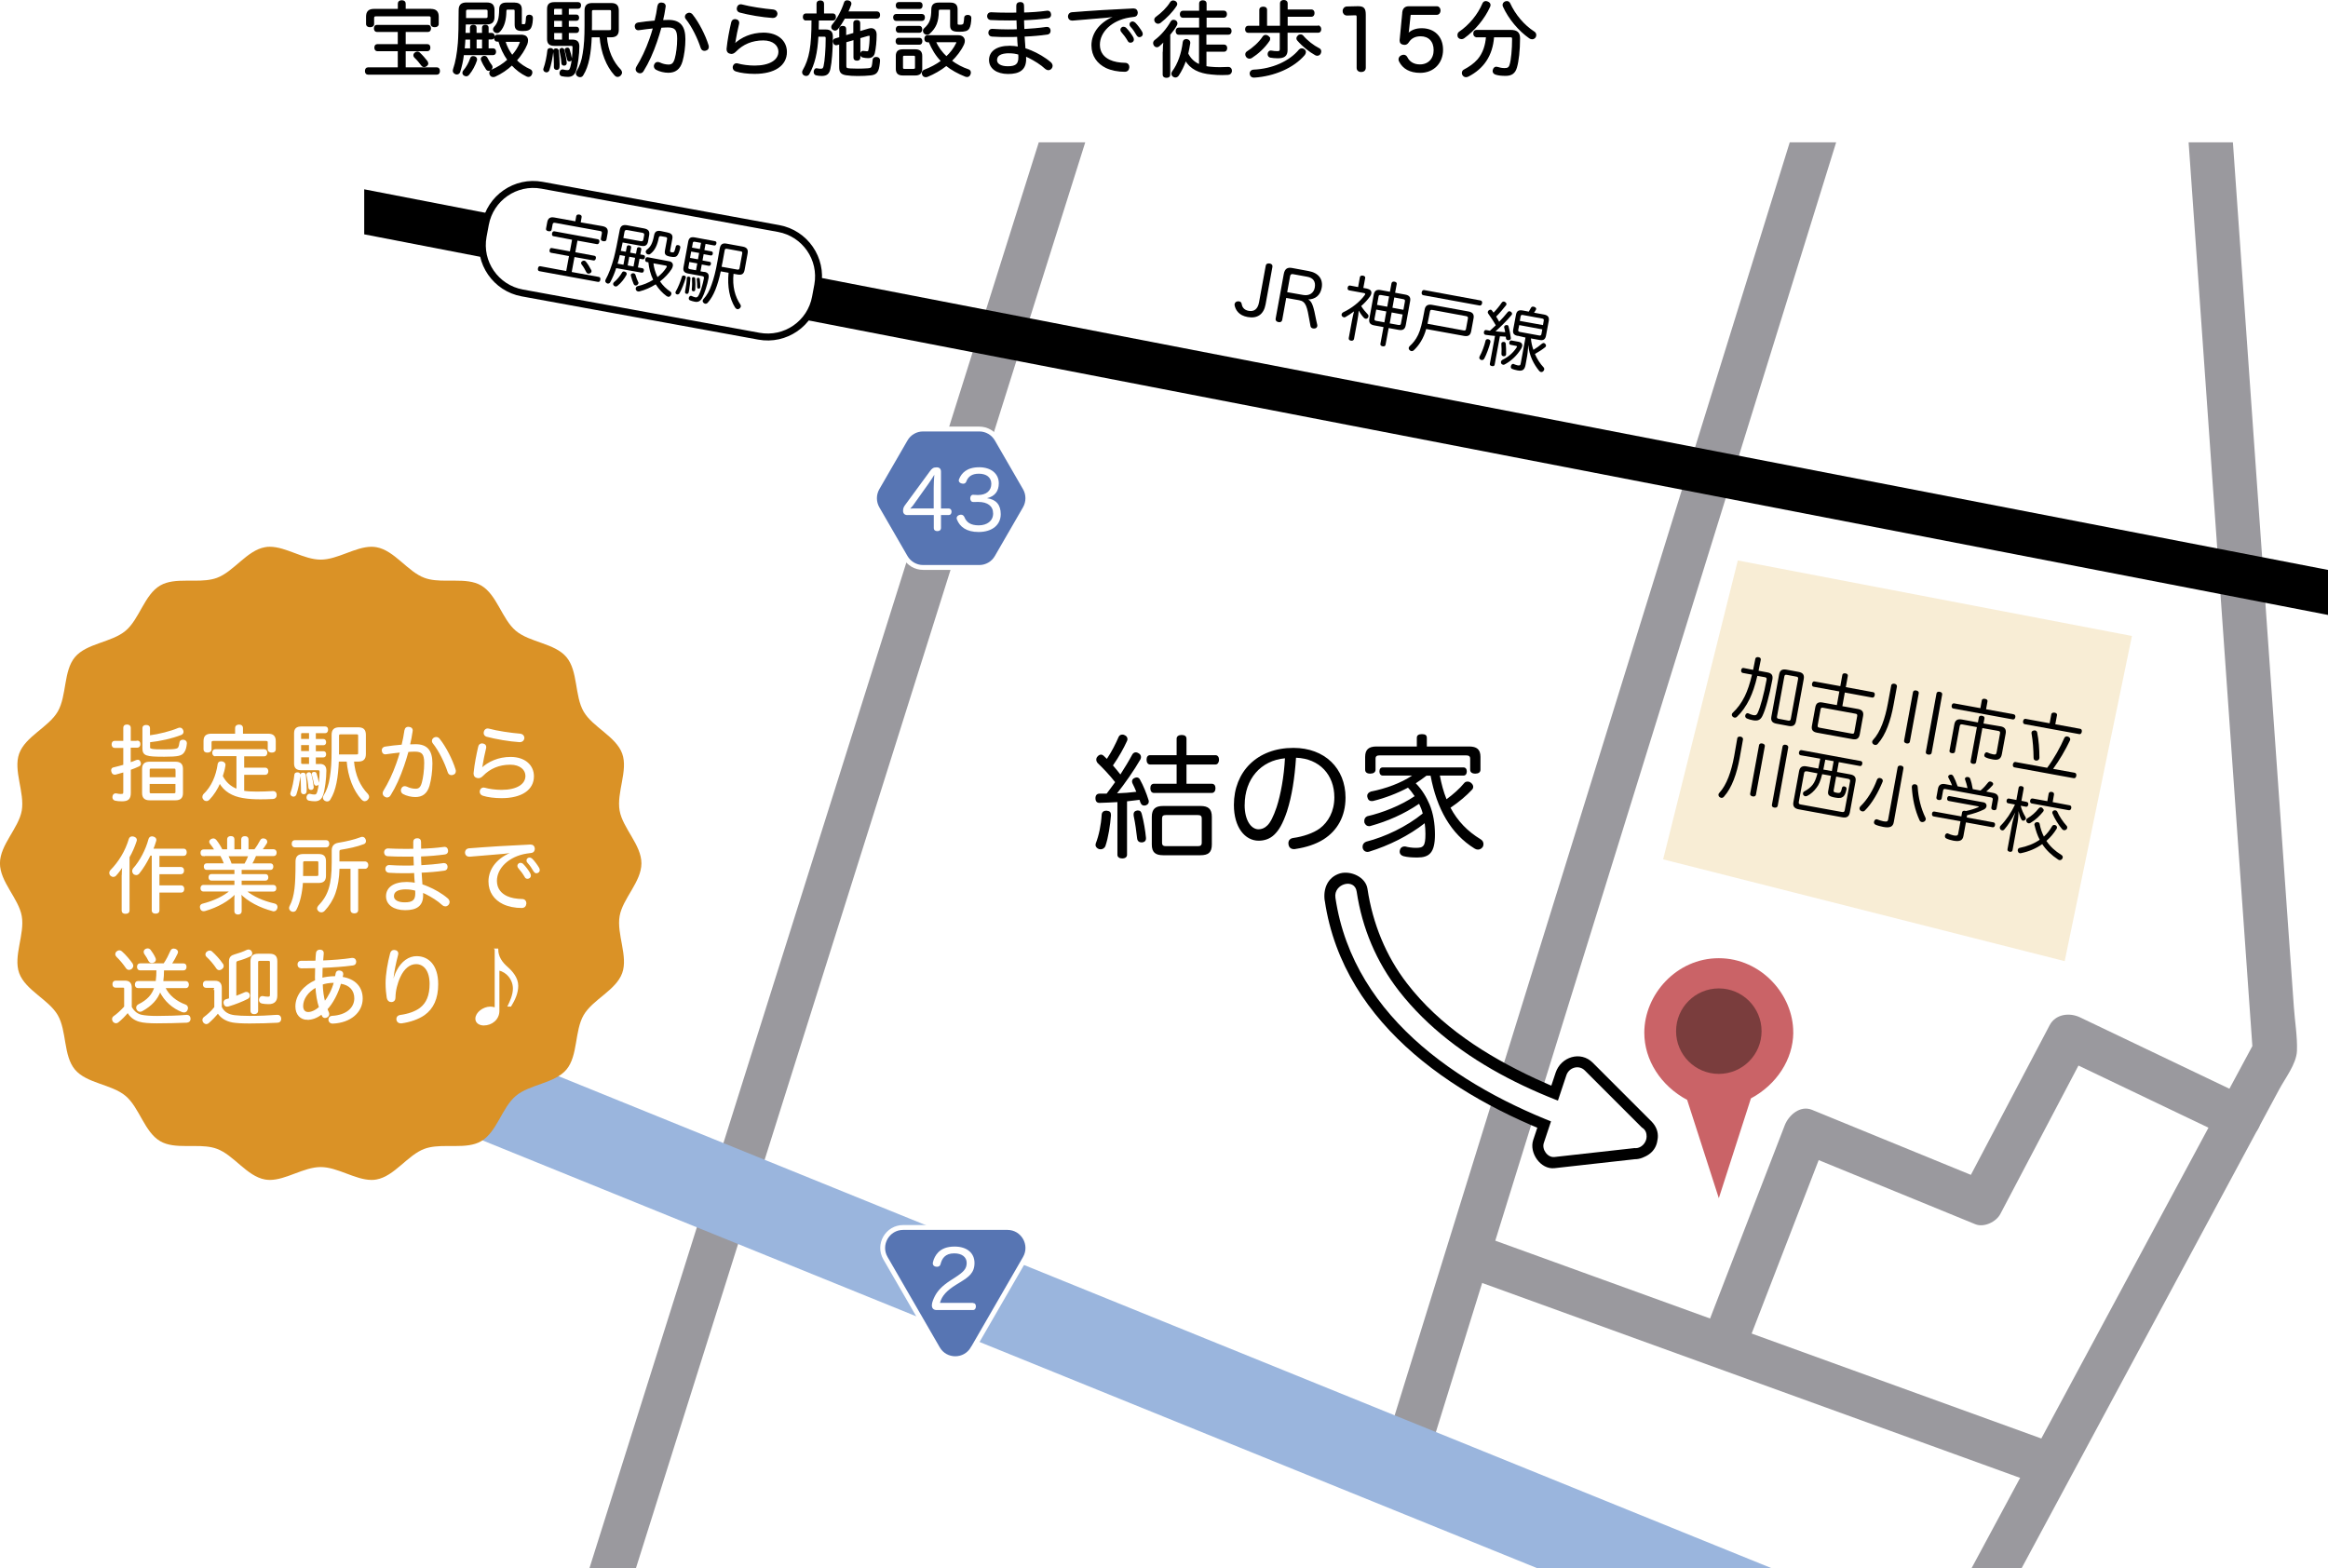 <?xml version="1.0" encoding="UTF-8"?>
<svg id="_レイヤー_2" data-name="レイヤー 2" xmlns="http://www.w3.org/2000/svg" xmlns:xlink="http://www.w3.org/1999/xlink" viewBox="0 0 479.26 322.88">
  <defs>
    <style>
      .cls-1 {
        clip-path: url(#clippath-20);
      }

      .cls-2 {
        clip-path: url(#clippath-11);
      }

      .cls-3 {
        clip-path: url(#clippath-16);
      }

      .cls-4, .cls-5, .cls-6 {
        fill: #fff;
      }

      .cls-7 {
        fill: #f8edd5;
      }

      .cls-7, .cls-5, .cls-8 {
        stroke-miterlimit: 10;
      }

      .cls-7, .cls-6, .cls-8 {
        stroke: #fff;
      }

      .cls-5 {
        stroke-width: 1.43px;
      }

      .cls-5, .cls-9 {
        stroke: #000;
      }

      .cls-10 {
        clip-path: url(#clippath-2);
      }

      .cls-11 {
        clip-path: url(#clippath-13);
      }

      .cls-12 {
        fill: #da9226;
      }

      .cls-13 {
        clip-path: url(#clippath-15);
      }

      .cls-14 {
        clip-path: url(#clippath-6);
      }

      .cls-6, .cls-9 {
        stroke-width: .3px;
      }

      .cls-15 {
        clip-path: url(#clippath-7);
      }

      .cls-16 {
        clip-path: url(#clippath-21);
      }

      .cls-17 {
        clip-path: url(#clippath-1);
      }

      .cls-18 {
        clip-path: url(#clippath-4);
      }

      .cls-19 {
        clip-path: url(#clippath-12);
      }

      .cls-20 {
        clip-path: url(#clippath-22);
      }

      .cls-8 {
        fill: #5775b3;
      }

      .cls-21 {
        fill: #ca6367;
      }

      .cls-22 {
        fill: #9ab5dd;
      }

      .cls-23 {
        clip-path: url(#clippath-9);
      }

      .cls-24 {
        clip-path: url(#clippath);
      }

      .cls-25 {
        fill: none;
      }

      .cls-26 {
        clip-path: url(#clippath-19);
      }

      .cls-27 {
        clip-path: url(#clippath-3);
      }

      .cls-28 {
        fill: #9a999e;
      }

      .cls-29 {
        clip-path: url(#clippath-8);
      }

      .cls-30 {
        fill: url(#SVGID_0000008738069212235438995);
      }

      .cls-31 {
        clip-path: url(#clippath-18);
      }

      .cls-32 {
        clip-path: url(#clippath-14);
      }

      .cls-33 {
        clip-path: url(#clippath-17);
      }

      .cls-34 {
        clip-path: url(#clippath-5);
      }

      .cls-35 {
        fill: #7a3d3d;
      }

      .cls-36 {
        clip-path: url(#clippath-10);
      }
    </style>
    <clipPath id="clippath">
      <rect class="cls-25" x="74.98" y="29.3" width="404.28" height="293.58"/>
    </clipPath>
    <clipPath id="clippath-1">
      <rect class="cls-25" x="74.98" y="29.3" width="404.28" height="293.58"/>
    </clipPath>
    <clipPath id="clippath-2">
      <rect class="cls-25" x="74.98" y="29.3" width="404.28" height="293.58"/>
    </clipPath>
    <clipPath id="clippath-3">
      <rect class="cls-25" x="74.98" y="29.3" width="404.28" height="293.58"/>
    </clipPath>
    <clipPath id="clippath-4">
      <rect class="cls-25" x="74.98" y="29.3" width="404.28" height="293.58"/>
    </clipPath>
    <clipPath id="clippath-5">
      <rect class="cls-25" x="74.98" y="29.3" width="404.28" height="293.58"/>
    </clipPath>
    <clipPath id="clippath-6">
      <rect class="cls-25" x="74.98" y="29.3" width="404.28" height="293.58"/>
    </clipPath>
    <pattern id="SVGID_0000008738069212235438995" data-name="SVGID 0000008738069212235438995" x="0" y="0" width="595.43" height="841.92" patternTransform="translate(5201.96 -25689.14) scale(1.83 -1.83)" patternUnits="userSpaceOnUse" viewBox="0 0 595.43 841.92">
      <rect class="cls-25" width="595.43" height="841.92"/>
    </pattern>
    <clipPath id="clippath-7">
      <rect class="cls-25" x="74.98" y="29.3" width="404.28" height="293.58"/>
    </clipPath>
    <clipPath id="clippath-8">
      <rect class="cls-25" x="74.98" y="29.3" width="404.28" height="293.58"/>
    </clipPath>
    <clipPath id="clippath-9">
      <rect class="cls-25" x="74.98" y="29.3" width="404.28" height="293.58"/>
    </clipPath>
    <clipPath id="clippath-10">
      <rect class="cls-25" x="74.98" y="29.3" width="404.28" height="293.58"/>
    </clipPath>
    <clipPath id="clippath-11">
      <rect class="cls-25" x="74.98" y="29.3" width="404.28" height="293.58"/>
    </clipPath>
    <clipPath id="clippath-12">
      <rect class="cls-25" x="74.98" y="29.3" width="404.28" height="293.58"/>
    </clipPath>
    <clipPath id="clippath-13">
      <rect class="cls-25" x="74.98" y="29.3" width="404.28" height="293.58"/>
    </clipPath>
    <clipPath id="clippath-14">
      <rect class="cls-25" x="74.98" y="29.3" width="404.28" height="293.58"/>
    </clipPath>
    <clipPath id="clippath-15">
      <rect class="cls-25" x="74.98" y="29.3" width="404.28" height="293.58"/>
    </clipPath>
    <clipPath id="clippath-16">
      <rect class="cls-25" x="74.98" y="29.3" width="404.28" height="293.58"/>
    </clipPath>
    <clipPath id="clippath-17">
      <rect class="cls-25" x="74.98" y="29.3" width="404.28" height="293.58"/>
    </clipPath>
    <clipPath id="clippath-18">
      <rect class="cls-25" x="74.98" y="29.3" width="404.28" height="293.58"/>
    </clipPath>
    <clipPath id="clippath-19">
      <rect class="cls-25" x="74.98" y="29.3" width="404.28" height="293.58"/>
    </clipPath>
    <clipPath id="clippath-20">
      <rect class="cls-25" x="74.98" y="29.3" width="404.28" height="293.58"/>
    </clipPath>
    <clipPath id="clippath-21">
      <rect class="cls-25" x="74.98" y="29.3" width="404.28" height="293.58"/>
    </clipPath>
    <clipPath id="clippath-22">
      <rect class="cls-25" x="74.98" y="29.3" width="404.28" height="293.58"/>
    </clipPath>
  </defs>
  <g id="_レイヤー_1-2" data-name="レイヤー 1">
    <g>
      <g id="MAP">
        <g>
          <g class="cls-24">
            <rect class="cls-4" x="74.98" y="29.3" width="404.28" height="293.58"/>
          </g>
          <g class="cls-17">
            <path class="cls-28" d="m404.9,343.85c21.45-39.86,42.88-79.71,64.32-119.57,1.24-2.32,3.54-5.24,3.65-7.92.11-2.98-.44-6.1-.64-9.07-.4-5.59-.78-11.19-1.19-16.77-.8-11.33-1.61-22.67-2.39-34-1.57-22.38-3.16-44.74-4.73-67.12-1.79-25.39-3.58-50.8-5.37-76.19-.16-2.46-1.97-4.56-4.56-4.56-2.34,0-4.75,2.1-4.56,4.56,3.72,52.91,7.47,105.81,11.19,158.73,1.04,14.82,2.08,29.62,3.14,44.45.2-.77.42-1.53.62-2.3-17.49,32.51-34.97,65-52.44,97.51-4.96,9.24-9.93,18.45-14.89,27.69-2.81,5.15,5.06,9.77,7.85,4.58h0Z"/>
          </g>
          <g class="cls-10">
            <path class="cls-28" d="m376.77,2.49c-12.05,38.84-24.11,77.68-36.16,116.53-12.01,38.7-24.02,77.39-36.03,116.09-6.79,21.89-13.58,43.77-20.37,65.66-1.75,5.62,7.06,8.03,8.8,2.43,12.05-38.84,24.11-77.68,36.16-116.53,12.01-38.7,24.02-77.39,36.03-116.09,6.79-21.89,13.58-43.77,20.37-65.66,1.75-5.62-7.06-8.03-8.8-2.43h0Z"/>
          </g>
          <g class="cls-27">
            <path class="cls-28" d="m222.87.68c-15.26,48.41-30.5,96.81-45.76,145.22-15.26,48.41-30.5,96.81-45.76,145.22-8.58,27.25-17.18,54.48-25.75,81.74-1.77,5.62,7.05,8.01,8.8,2.43,15.26-48.41,30.5-96.81,45.76-145.22,15.26-48.41,30.5-96.81,45.76-145.22,8.58-27.25,17.18-54.48,25.75-81.74,1.77-5.62-7.03-8.01-8.8-2.43h0Z"/>
          </g>
          <g class="cls-18">
            <path class="cls-22" d="m53.08,216.03c41.29,16.74,82.58,33.49,123.84,50.23,41.14,16.68,82.28,33.37,123.43,50.07,23.25,9.44,46.49,18.86,69.74,28.29,4.44,1.81,10.22-1.95,11.23-6.37,1.2-5.29-1.62-9.29-6.37-11.23-41.29-16.74-82.58-33.49-123.84-50.23-41.14-16.68-82.28-33.37-123.43-50.07-23.25-9.44-46.49-18.86-69.74-28.29-4.44-1.81-10.22,1.95-11.23,6.37-1.2,5.29,1.62,9.29,6.37,11.23h0Z"/>
          </g>
          <g class="cls-34">
            <path d="m10.37,35.72c66.75,12.94,133.48,25.86,200.23,38.81s133.48,25.86,200.23,38.81c37.56,7.28,75.13,14.57,112.69,21.85,5.73,1.11,8.2-7.68,2.43-8.8-66.75-12.94-133.48-25.86-200.23-38.81-66.75-12.94-133.48-25.86-200.23-38.81-37.56-7.28-75.13-14.57-112.69-21.85-5.75-1.11-8.2,7.68-2.43,8.8h0Z"/>
          </g>
          <g class="cls-14">
            <path class="cls-30" d="m10.97,33.53c66.75,12.94,133.48,25.86,200.23,38.81,66.75,12.94,133.48,25.86,200.23,38.81,37.56,7.28,75.13,14.57,112.69,21.85,2.87.55,4.09-3.83,1.2-4.4-66.75-12.94-133.48-25.86-200.23-38.81-66.75-12.94-133.48-25.86-200.23-38.81-37.56-7.28-75.13-14.57-112.69-21.85-2.87-.57-4.09,3.83-1.2,4.4h0Z"/>
          </g>
          <g class="cls-15">
            <g>
              <path d="m260.58,54.71c.07-.4.4-.53.82-.46.38.07.62.31.55.71l-1.41,7.72c-.38,2.06-1.72,2.96-3.69,2.59-.91-.16-1.55-.53-1.95-.97-.44-.46-.64-.99-.73-1.44-.02-.09-.02-.16,0-.26.05-.31.31-.51.58-.55.11-.02.22-.02.35,0,.24.04.46.18.51.49.09.6.42,1.28,1.46,1.46,1.13.2,1.86-.38,2.12-1.72l1.39-7.59Z"/>
              <path d="m271.18,66.9c.02.09.02.16,0,.26-.05.27-.27.46-.57.47-.11.02-.22,0-.33-.02-.24-.04-.44-.2-.49-.47l-.18-.99c-.53-2.99-.73-4.09-2.17-4.34l-2.65-.47-.82,4.51c-.07.4-.38.55-.77.47-.4-.07-.66-.33-.58-.75l1.66-9.11c.2-1.11.73-1.48,1.75-1.28l3.36.62c2.08.38,3.03,1.7,2.7,3.47-.31,1.64-1.39,2.34-2.77,2.39.82.42,1.1,1.46,1.66,4.34l.2.89Zm-2.88-6.17c1.22.22,2.17-.38,2.37-1.53.22-1.22-.31-2.01-1.59-2.23l-2.92-.53c-.31-.05-.51.07-.57.42l-.6,3.29,3.3.58Z"/>
              <path d="m281.53,59.47c.57.11.88.47.78.97-.04.18-.11.38-.26.58-.51.73-1.19,1.44-1.83,1.99.42.68.93,1.26,1.35,1.7.15.13.18.31.15.47-.02.11-.07.22-.15.29-.13.15-.31.18-.46.15-.09-.02-.2-.07-.29-.15-.37-.38-.77-.93-1.1-1.53-.05.64-.13,1.31-.26,1.95l-.71,3.87c-.05.31-.31.44-.64.38-.31-.05-.51-.26-.44-.57l.68-3.69c.11-.6.26-1.22.4-1.77-.6.46-1.26.88-1.77,1.17-.11.05-.24.07-.33.05-.16-.04-.31-.13-.4-.27-.07-.13-.09-.26-.05-.38.04-.16.15-.29.31-.38,1.7-.8,3.41-2.1,4.47-3.58.04-.05.07-.11.07-.15.02-.11-.04-.18-.2-.22l-3.1-.57c-.26-.05-.37-.27-.31-.57s.24-.46.49-.42l1.66.31.37-2.04c.04-.24.29-.37.62-.31s.53.24.47.49l-.38,2.04.84.16Zm4.95-1.17c.05-.26.29-.37.6-.31.33.05.51.24.46.49l-.33,1.79,2.08.38c.84.15,1.17.55,1,1.41l-.89,4.89c-.16.86-.6,1.11-1.44.97l-2.08-.38-.64,3.45c-.05.26-.27.37-.6.31-.31-.05-.51-.24-.46-.49l.64-3.47-1.92-.35c-.82-.15-1.15-.55-.99-1.41l.89-4.89c.16-.86.6-1.11,1.42-.97l1.92.35.33-1.77Zm-3.16,5.44l-.35,1.86c-.05.31.05.4.35.46l1.68.31.4-2.25-2.08-.38Zm.97-2.99c-.29-.05-.44,0-.49.29l-.31,1.73,2.1.38.38-2.12-1.68-.29Zm3.63,6.15c.29.05.44,0,.49-.29l.35-1.86-2.26-.42-.4,2.25,1.83.33Zm1-3.12l.31-1.73c.05-.31-.05-.4-.35-.46l-1.84-.35-.38,2.12,2.26.42Z"/>
              <path d="m293.61,67.72c-.53,1.95-1.5,3.41-2.54,4.38-.16.15-.35.22-.53.18-.13-.02-.26-.09-.37-.22-.15-.15-.18-.31-.15-.47.02-.13.11-.26.24-.38.57-.51,1.2-1.24,1.7-2.3.47-1,.8-2.26,1.33-5.18.15-.84.68-1.11,1.51-.97l7.52,1.37c.84.15,1.19.57,1.04,1.41l-.49,2.65c-.16.86-.62,1.11-1.46.97l-7.81-1.42Zm11.19-5.86c.27.05.38.31.31.6s-.24.49-.51.44l-11.59-2.12c-.27-.05-.38-.29-.33-.6s.26-.51.53-.46l11.59,2.14Zm-3.49,6.17c.27.05.44,0,.49-.29l.4-2.19c.05-.29-.09-.4-.37-.46l-6.95-1.28c-.27-.05-.44,0-.49.29-.15.82-.33,1.7-.51,2.56l7.43,1.37Z"/>
              <path d="m306.83,70.4v.04c-.27,1.1-.82,2.56-1.26,3.38-.13.24-.35.35-.57.31-.05-.02-.11-.04-.18-.07-.18-.11-.33-.27-.27-.51.02-.05.04-.13.07-.2.44-.78.95-2.1,1.22-3.25.05-.2.27-.31.53-.26t.07.02c.29.09.44.24.38.55Zm.95-1.24c-.64-.05-1.3-.13-1.9-.22h-.04c-.27-.05-.4-.27-.35-.58s.24-.46.51-.4c.24.04.49.07.73.13.4-.37.8-.75,1.2-1.11-.46-.84-1.06-1.73-1.55-2.41-.09-.11-.11-.22-.09-.35s.09-.24.2-.33c.13-.09.27-.15.4-.13.09.02.18.05.24.15.11.15.22.31.35.46.68-.71,1.28-1.46,1.66-2.04.15-.2.31-.27.49-.24.09.02.16.04.24.11.18.13.29.27.26.46-.02.07-.04.15-.11.22-.57.71-1.17,1.46-2.01,2.3.22.35.44.71.62,1.06.66-.68,1.28-1.37,1.73-1.95.13-.16.27-.24.44-.2.09.02.16.04.26.11.18.15.24.29.22.46-.02.07-.05.16-.13.24-.89,1.08-2.25,2.41-3.27,3.32.66.07,1.33.13,1.99.18-.05-.35-.13-.68-.2-.95-.02-.07-.02-.15,0-.2.04-.16.16-.27.35-.31.11-.02.18-.02.26-.02.16.04.26.15.29.31.2.71.37,1.57.46,2.34v.13c-.04.18-.2.31-.42.33h-.22c-.16-.04-.31-.15-.35-.33,0-.13-.02-.26-.04-.38-.18-.02-.33-.04-.51-.04-.24-.02-.47-.04-.71-.04l-1.08,5.86c-.04.24-.27.33-.57.27-.29-.05-.46-.22-.42-.46l1.06-5.73Zm3.21,1.83c-.24-.04-.33-.24-.27-.51s.22-.42.44-.38l1.48.27c.57.11.8.44.73.89-.04.16-.11.37-.24.57-.8,1.31-1.97,2.46-3.38,3.21-.09.05-.22.07-.33.05-.16-.04-.29-.11-.38-.29-.05-.11-.05-.22-.04-.33.04-.16.13-.29.29-.38,1.22-.58,2.25-1.48,2.94-2.57.04-.05.05-.11.07-.13.02-.09-.05-.16-.18-.18l-1.13-.22Zm-.93,1.97c-.05.31-.27.4-.47.38h-.11c-.22-.04-.4-.2-.38-.49.04-.6.04-1.37-.02-1.95v-.18c.04-.22.2-.31.42-.33h.16c.18.04.29.16.33.4.05.64.09,1.35.07,2.04.02.04,0,.09,0,.13Zm2.43-3.8c-.84-.15-1.11-.53-.97-1.31l.57-3.05c.15-.77.53-1.02,1.37-.88l1.26.24c.2-.31.37-.6.49-.84.11-.16.27-.22.51-.18.05.02.11.02.16.05.26.09.4.26.37.46,0,.04-.02.05-.04.09-.09.18-.24.42-.4.64l2.06.38c.8.15,1.1.55.97,1.3l-.57,3.05c-.15.78-.53,1.04-1.37.88l-1.73-.31c.05.8.24,1.59.51,2.35.64-.38,1.28-.86,1.77-1.28.13-.09.26-.15.38-.13.11.02.22.09.31.2.11.15.15.27.13.4-.02.11-.07.2-.2.29-.57.46-1.3.93-2.08,1.37.47,1.08,1.08,2.01,1.77,2.74.13.13.16.29.15.44-.02.13-.09.27-.22.38-.15.15-.31.18-.44.16-.13-.02-.26-.11-.37-.22-1.13-1.39-2.08-3.16-2.25-5.35-.07.68-.11,1.53-.24,2.26l-.33,1.84c-.2,1.06-.66,1.31-1.66,1.13-.51-.09-.8-.2-1.1-.31-.2-.07-.31-.27-.26-.53.02-.05.02-.09.04-.15.09-.26.31-.38.49-.35.02,0,.04,0,.07.04.26.11.55.2.8.26.44.07.57.02.64-.46l.97-5.26-1.59-.37Zm.07-1.26c-.05.27.07.38.33.44l3.98.73c.26.05.4-.02.46-.29l.18-.97-4.75-.88-.2.97Zm5.09-.97l.16-.93c.05-.27-.07-.38-.33-.42l-3.98-.73c-.26-.05-.4.02-.46.29l-.16.93,4.76.86Z"/>
            </g>
          </g>
          <g class="cls-29">
            <path class="cls-8" d="m201.6,88.33h-11.57c-1.51,0-2.9.8-3.65,2.12l-5.79,10.02c-.75,1.31-.75,2.92,0,4.22l5.79,10.02c.75,1.31,2.15,2.12,3.65,2.12h11.57c1.51,0,2.9-.8,3.65-2.12l5.79-10.02c.75-1.31.75-2.92,0-4.22l-5.79-10.02c-.75-1.31-2.14-2.12-3.65-2.12Z"/>
          </g>
          <g class="cls-23">
            <g>
              <path class="cls-4" d="m186.82,106.05c-.55,0-.91-.29-.91-.88,0-.55.16-.86.51-1.31l5.02-6.84c.4-.55.68-.8,1.37-.8.57,0,.91.26.91.91v7.56h1.55c.42,0,.62.26.62.66s-.2.69-.62.69h-1.55v2.63c0,.47-.31.68-.75.68s-.73-.2-.73-.66v-2.65h-5.42v.02Zm1.2-2.06c-.18.24-.4.47-.64.73.37-.04.75-.04,1.04-.04h3.8v-4.22c0-.77.05-1.81.13-2.72-.38.62-.75,1.22-1.26,1.93l-3.07,4.31Z"/>
              <path class="cls-4" d="m200.36,103.35c-.4.02-.62-.35-.62-.75s.22-.75.62-.73l.89.04h.13c1.66,0,2.7-.88,2.7-2.3,0-1.31-.99-2.08-2.56-2.08-1.46,0-2.23.6-2.61,1.66-.13.29-.37.4-.62.4-.13,0-.26-.04-.38-.07-.31-.09-.53-.31-.53-.6,0-.09.02-.2.07-.29.49-1.22,1.59-2.43,4.14-2.43,2.41,0,4.03,1.3,4.03,3.3,0,1.62-.8,2.68-2.43,3.07,1.9.26,2.83,1.39,2.83,3.29,0,2.17-1.72,3.67-4.56,3.67-2.48,0-3.87-1.06-4.45-2.56-.05-.09-.07-.2-.07-.29,0-.31.24-.57.58-.66.11-.04.24-.05.33-.05.29,0,.53.15.68.47.42,1.08,1.26,1.72,2.96,1.72s2.96-.91,2.96-2.43-1.11-2.39-3.07-2.39h-.09l-.93.02Z"/>
            </g>
          </g>
          <g class="cls-36">
            <path class="cls-8" d="m200.31,277.63l10.73-18.58c1.62-2.81-.4-6.33-3.65-6.33h-21.45c-3.25,0-5.28,3.52-3.65,6.33l10.73,18.58c1.61,2.81,5.66,2.81,7.28,0Z"/>
          </g>
          <g class="cls-2">
            <path class="cls-4" d="m200.31,268.28c.4,0,.6.29.6.69s-.22.75-.6.75h-7.48c-.62,0-.99-.33-.99-.99,0-.57.37-1.39.62-1.88.58-1.13,1.57-2.15,3.12-3.16l1.13-.73c1.61-1.06,2.3-1.7,2.3-2.94s-1.02-1.97-2.56-1.97c-1.92,0-2.54,1.1-2.83,2.25-.09.37-.4.51-.73.51-.07,0-.16,0-.24-.02-.37-.07-.62-.31-.62-.68,0-.07.02-.16.04-.26.16-.71.53-1.44,1.08-2.01.73-.73,1.77-1.19,3.38-1.19,2.5,0,4.09,1.3,4.09,3.38s-1.26,2.9-2.76,3.85l-1.08.66c-1.83,1.15-2.88,2.23-3.27,3.71h6.79v.02Z"/>
          </g>
          <g class="cls-19">
            <path class="cls-28" d="m301.63,262.88c30.61,11.1,61.22,22.2,91.83,33.27,8.69,3.14,17.38,6.3,26.05,9.44,2.32.84,5-.95,5.62-3.19.69-2.54-.86-4.76-3.19-5.62-30.61-11.1-61.22-22.2-91.83-33.27-8.69-3.14-17.38-6.3-26.05-9.44-2.32-.84-5,.95-5.62,3.19-.68,2.54.88,4.78,3.19,5.62h0Z"/>
          </g>
          <g class="cls-11">
            <path class="cls-28" d="m359.47,277.5c5.59-14.46,11.17-28.93,16.77-43.39-1.88,1.06-3.74,2.12-5.62,3.19,12.01,4.91,24.02,9.84,36.03,14.75,1.77.73,4.29-.47,5.15-2.1,6.01-11.43,12.01-22.83,18.03-34.26-2.08.55-4.16,1.1-6.24,1.64,11.68,5.59,23.35,11.15,35.03,16.74,2.23,1.06,4.93.62,6.24-1.64,1.17-1.99.6-5.18-1.64-6.24-11.68-5.59-23.35-11.15-35.03-16.74-2.15-1.02-5.02-.69-6.24,1.64-6.01,11.43-12.01,22.83-18.03,34.26,1.72-.69,3.43-1.41,5.15-2.1-12.01-4.91-24.02-9.84-36.03-14.75-2.45-1-4.82,1.11-5.62,3.19-5.59,14.46-11.17,28.93-16.77,43.39-.89,2.3.99,5,3.19,5.62,2.61.68,4.75-.91,5.64-3.21h0Z"/>
          </g>
          <g class="cls-32">
            <path class="cls-7" d="m425.43,198.5c-27.89-7.06-55.76-14.15-83.65-21.21,5.2-20.83,10.4-41.65,15.61-62.48,27.36,5.24,54.74,10.5,82.1,15.73-4.69,22.65-9.38,45.3-14.05,67.95Z"/>
          </g>
          <g class="cls-13">
            <path class="cls-21" d="m369.18,212.61c-.05,5.51-3.43,10.7-8.72,13.53-2.21,6.84-4.4,13.69-6.61,20.55-2.17-6.75-4.34-13.49-6.52-20.24-5.4-2.87-8.83-8.2-8.82-13.84,0-7.81,6.59-15.33,15.33-15.33,8.72,0,15.39,7.54,15.33,15.33Z"/>
          </g>
          <g class="cls-3">
            <circle class="cls-35" cx="353.85" cy="212.3" r="8.8"/>
          </g>
          <g class="cls-33">
            <g>
              <path d="m360.91,137.92c.13-.58.26-1.22.38-1.9.02-.11.04-.24.07-.37.05-.29.33-.4.64-.35.35.05.55.26.49.55-.15.82-.31,1.57-.46,2.25l1.79.33c.91.16,1.2.58,1.06,1.46-.64,3.39-1.39,6.15-2.04,7.48-.4.84-.95,1.1-1.92.93-.51-.09-.95-.22-1.3-.38-.26-.13-.37-.33-.33-.6,0-.04.02-.09.04-.15.13-.27.33-.37.53-.33.04,0,.07.02.09.04.31.15.69.29.97.35.53.09.71,0,.93-.46.55-1.13,1.31-3.94,1.84-6.86.05-.33-.09-.44-.4-.49l-1.51-.27c-.47,2.03-.99,3.5-1.59,4.76-.73,1.5-1.64,2.76-2.61,3.67-.16.15-.35.2-.53.16-.11-.02-.24-.09-.33-.18-.16-.15-.22-.33-.18-.51.02-.11.09-.24.2-.33.93-.86,1.75-1.95,2.46-3.38.57-1.19,1.04-2.56,1.48-4.44l-1.9-.35c-.27-.05-.38-.31-.33-.6.05-.29.24-.47.51-.42l1.93.38Zm8.83,10.55c-.16.89-.64,1.15-1.53.99l-2.48-.46c-.88-.16-1.22-.58-1.06-1.46l1.59-8.67c.16-.89.64-1.15,1.51-1l2.48.46c.89.16,1.24.58,1.08,1.48l-1.59,8.67Zm-3.91-.95c-.05.31.07.42.35.47l1.97.37c.27.05.46-.02.51-.33l1.51-8.25c.05-.31-.09-.44-.37-.47l-1.97-.37c-.27-.05-.44.02-.49.33l-1.51,8.25Z"/>
              <path d="m382.49,145.97c.86.16,1.22.58,1.06,1.46l-.69,3.78c-.16.86-.64,1.13-1.5.97l-7.3-1.33c-.86-.16-1.2-.58-1.04-1.44l.69-3.78c.16-.88.62-1.15,1.5-.99l2.94.53.51-2.81-5.31-.97c-.26-.05-.37-.31-.31-.62s.26-.53.51-.47l5.31.97.42-2.32c.05-.26.31-.38.66-.31.33.05.51.26.47.51l-.42,2.32,5.64,1.04c.27.05.38.31.31.64-.05.31-.24.51-.51.47l-5.64-1.04-.51,2.81,3.21.58Zm-1.26,5.07c.29.05.46.02.51-.31l.6-3.32c.05-.31-.09-.44-.37-.47l-6.66-1.22c-.29-.05-.46,0-.51.31l-.6,3.32c-.05.31.09.42.38.47l6.64,1.22Z"/>
              <path d="m389.33,141.12c.05-.29.37-.4.68-.35.31.05.55.29.51.57l-.71,3.85c-.58,3.16-1.57,6.08-3.23,7.94-.15.2-.37.27-.6.24-.09-.02-.22-.07-.33-.15-.18-.15-.26-.37-.22-.55.02-.11.07-.22.16-.31,1.55-1.66,2.5-4.47,3.07-7.57l.68-3.67Zm3.85,11.59c-.05.29-.35.42-.68.35s-.57-.27-.51-.57l1.83-9.98c.05-.31.35-.42.68-.35s.57.27.51.57l-1.83,9.98Zm4.47,2.3c-.05.31-.37.4-.69.35-.35-.05-.55-.26-.49-.57l2.19-12.01c.05-.29.31-.42.66-.35.33.05.57.27.51.57l-2.17,12.01Z"/>
              <path d="m411.8,149.53c.93.16,1.26.64,1.1,1.52l-.77,4.16c-.18,1.02-.69,1.37-1.88,1.15-.57-.11-1.06-.22-1.48-.44-.2-.09-.31-.29-.26-.53.02-.05.04-.13.07-.18.13-.26.29-.35.49-.31.04,0,.09.04.15.05.26.13.66.27,1.06.35.58.11.68,0,.77-.46l.69-3.83c.07-.37-.07-.47-.4-.53l-3.23-.58-1.3,7.05c-.05.26-.31.37-.66.31-.33-.05-.53-.26-.47-.51l1.3-7.05-2.99-.55c-.33-.05-.49,0-.55.37l-.97,5.24c-.05.26-.31.37-.66.31-.35-.07-.53-.26-.47-.51l.99-5.4c.16-.88.64-1.19,1.59-1.02l3.27.6.2-1.06c.04-.24.31-.38.64-.31.35.05.57.27.51.53l-.2,1.06,3.47.58Zm2.76-2.46c.27.05.38.29.33.58-.05.31-.24.51-.51.47l-12.28-2.25c-.26-.05-.37-.31-.31-.62.05-.29.24-.47.49-.44l5.42.99.29-1.61c.05-.27.31-.37.66-.31.37.07.57.26.51.53l-.29,1.61,5.69,1.04Z"/>
              <path d="m427.13,159.11c.27.05.37.33.31.64s-.24.51-.51.47l-12.23-2.23c-.26-.05-.37-.33-.31-.62s.26-.53.51-.49l6.55,1.2c1.42-1.92,2.7-4.22,3.54-6.17.13-.24.37-.33.62-.29.07.02.15.04.2.07.29.13.42.37.38.6-.02.05-.04.11-.05.15-.91,1.92-2.17,4.09-3.47,5.86l4.45.8Zm1.15-9.05c.26.05.35.33.29.62-.05.29-.24.51-.49.47l-11.28-2.06c-.26-.05-.37-.33-.31-.62.05-.29.24-.53.51-.47l4.95.91.35-1.86c.05-.27.35-.38.68-.33.35.07.55.26.49.53l-.35,1.86,5.17.95Zm-9.31.33c.22.04.37.18.42.42.33,1.62.46,3.43.46,5.18,0,.05,0,.11-.02.15-.05.27-.27.44-.58.46-.05,0-.13,0-.18-.02-.24-.05-.42-.22-.42-.53-.02-1.72-.15-3.54-.42-5.04-.02-.07-.02-.15,0-.22.04-.22.22-.37.47-.38.09-.04.2-.04.27-.02Z"/>
              <path d="m357.64,152.01c.05-.29.37-.4.68-.35.31.05.55.29.51.57l-.69,3.85c-.58,3.16-1.57,6.08-3.23,7.94-.15.2-.37.27-.58.24-.09-.02-.22-.07-.33-.15-.18-.15-.24-.37-.22-.55.02-.11.07-.22.16-.31,1.55-1.66,2.5-4.47,3.07-7.57l.64-3.67Zm3.85,11.61c-.05.29-.35.42-.68.35s-.57-.27-.51-.57l1.83-9.98c.05-.31.35-.42.68-.35s.57.27.51.57l-1.83,9.98Zm4.47,2.3c-.05.31-.35.4-.69.35-.35-.05-.55-.26-.49-.57l2.19-12.01c.05-.29.31-.42.66-.35.33.05.57.29.51.57l-2.17,12.01Z"/>
              <path d="m370.66,155.48c-.24-.04-.37-.31-.31-.58.05-.29.26-.49.49-.46l12.25,2.25c.24.04.35.29.29.58-.05.29-.24.49-.47.44l-4.36-.8-.37,2.03,2.7.49c.91.16,1.28.6,1.11,1.48l-1.17,6.37c-.16.86-.66,1.15-1.55.99l-8.96-1.64c-.89-.16-1.26-.62-1.11-1.48l1.17-6.37c.16-.88.68-1.15,1.55-.99l2.41.44c.15-.68.27-1.35.4-2.03l-4.07-.71Zm1.3,3.34c-.31-.05-.49.02-.55.33l-1.1,5.97c-.05.33.07.46.4.51l8.51,1.55c.31.05.49-.02.55-.35l1.1-5.97c.05-.31-.07-.44-.4-.51l-2.46-.46-.51,2.79c-.05.35,0,.42.6.53.46.09.69.05.82-.15.13-.16.2-.49.29-.86.05-.22.26-.35.49-.29t.07.02c.27.07.42.27.37.55-.13.62-.31,1.17-.58,1.44-.38.38-.84.46-1.75.29-1.33-.24-1.59-.55-1.44-1.37l.57-3.12-1.81-.33c-.37,1.48-.69,2.17-1.15,2.77-.55.75-1.19,1.33-1.93,1.7-.16.07-.29.09-.44.07-.16-.04-.29-.13-.38-.29-.05-.11-.07-.24-.05-.35.04-.16.15-.31.35-.4.6-.31,1.24-.8,1.64-1.33s.66-1.1.99-2.34l-2.17-.42Zm3.81-2.41c-.13.68-.26,1.35-.4,2.03l1.75.31.37-2.03-1.72-.31Z"/>
              <path d="m387.61,160.81s-.02.09-.04.13c-.93,2.28-2.21,4.51-3.67,5.95-.15.15-.35.2-.53.16-.13-.02-.26-.09-.37-.18-.15-.15-.22-.35-.18-.53.02-.11.09-.22.18-.33,1.41-1.35,2.65-3.39,3.41-5.48.11-.27.35-.4.62-.35.04,0,.09.02.13.04.29.09.49.31.44.58Zm2.26,8.45c-.16.93-.75,1.26-2.17.99-.57-.11-1.19-.27-1.59-.46-.24-.11-.37-.33-.31-.58,0-.05.02-.11.04-.15.11-.29.31-.42.55-.38.04,0,.09.02.13.04.37.15.82.29,1.2.37.75.13.91.04.99-.38l1.95-10.71c.05-.31.35-.42.69-.37.37.07.57.27.51.58l-1.99,11.06Zm6.57-.53c-.04.2-.18.37-.4.47-.16.05-.29.07-.42.05-.18-.04-.33-.15-.42-.31-.99-2.14-1.48-4.49-1.62-6.9,0-.05,0-.11.02-.16.05-.27.27-.42.55-.42.05,0,.11,0,.18.02.27.05.44.24.46.57.13,2.17.68,4.44,1.61,6.32.05.13.07.24.05.36Z"/>
              <path d="m404.9,168.31l5.48,1c.27.05.38.26.33.57s-.24.49-.51.44l-5.48-1-.51,2.79c-.16.91-.73,1.22-2.08.97-.49-.09-1.06-.26-1.46-.46-.2-.09-.31-.31-.26-.57,0-.04.02-.11.04-.16.11-.22.31-.35.51-.31.04,0,.07.02.11.04.33.15.75.31,1.11.38.69.13.88.02.95-.35l.47-2.56-5.53-1c-.27-.05-.38-.29-.33-.6.05-.31.24-.46.51-.4l5.53,1,.15-.84c.05-.27.31-.37.62-.31.05.02.13.02.16.04.93-.18,1.81-.47,2.52-.77.07-.04.13-.07.15-.09,0-.04-.05-.09-.18-.11l-6.01-1.1c-.27-.05-.38-.31-.33-.58.05-.31.24-.47.51-.42l6.97,1.28c.47.09.69.46.62.82-.04.24-.22.49-.51.64-1,.49-2.15.88-3.49,1.19l-.07.47Zm5.4-5.07c.84.15,1.2.6,1.06,1.41l-.33,1.81c-.05.27-.27.4-.62.33-.31-.05-.51-.26-.46-.53l.29-1.62c.05-.31-.09-.42-.37-.47l-9.36-1.72c-.29-.05-.44,0-.49.31l-.29,1.62c-.05.27-.29.38-.62.33-.33-.05-.51-.26-.47-.53l.33-1.81c.15-.78.64-1.08,1.48-.93l1.41.26c-.2-.57-.53-1.19-.75-1.61-.04-.09-.05-.16-.04-.24.04-.16.18-.31.4-.35.09-.04.18-.02.27-.02.16.04.29.15.38.31.31.57.62,1.28.89,2.1l2.04.37c-.13-.64-.33-1.3-.49-1.72-.04-.07-.04-.16-.04-.24.04-.18.18-.31.44-.33.09,0,.16,0,.24.02.2.04.33.15.42.38.18.49.35,1.15.51,2.1l1.59.29c.64-.53,1.2-1.17,1.57-1.66.13-.16.29-.22.47-.2.09.02.2.05.29.11.22.13.31.29.27.46-.02.07-.05.15-.11.22-.37.4-.82.88-1.31,1.28l1.39.27Z"/>
              <path d="m417.24,165.12c.26.05.37.26.31.57-.05.27-.24.46-.49.4l-1.06-.2c.2.88.57,1.62.97,2.3.07.13.11.26.09.38-.02.09-.09.2-.22.29-.15.11-.26.13-.38.11-.15-.02-.26-.13-.33-.27-.22-.38-.4-.91-.57-1.72-.02.73-.07,1.66-.2,2.35l-1.04,5.71c-.05.27-.27.4-.6.33s-.49-.26-.44-.53l.93-5.07c.13-.73.44-1.75.68-2.52-.66,1.35-1.53,2.72-2.28,3.54-.13.15-.31.2-.47.16-.11-.02-.22-.09-.31-.18-.11-.13-.15-.29-.13-.46.02-.11.09-.24.18-.33,1.1-1.1,2.17-2.66,2.94-4.34l-1.42-.26c-.24-.04-.35-.27-.31-.55.05-.31.24-.46.47-.42l1.55.29.46-2.52c.05-.27.26-.38.58-.33s.51.24.46.51l-.46,2.52,1.1.22Zm1.59,4.78c-.02-.07-.02-.15,0-.22.04-.2.2-.38.44-.4.09-.02.16-.02.26,0,.2.04.35.16.38.42.18.93.47,1.77.86,2.54.64-.58,1.2-1.28,1.68-2.12.13-.22.35-.31.53-.27.07.02.15.04.22.07.2.13.31.31.26.53-.02.07-.04.15-.09.22-.57.93-1.28,1.75-2.08,2.46.78,1.17,1.81,2.1,3.07,2.88.24.15.33.35.29.55-.02.09-.05.18-.11.26-.15.22-.35.29-.58.26-.09-.02-.16-.04-.26-.11-1.33-.88-2.43-1.9-3.27-3.18-1.24.89-2.7,1.52-4.34,1.86-.09.04-.18.02-.27.02-.2-.04-.35-.18-.4-.44-.04-.07-.04-.16-.02-.26.04-.2.18-.37.38-.4,1.53-.31,2.94-.84,4.13-1.68-.46-.88-.8-1.86-1.06-2.99Zm1.9-3.03c-.02.07-.05.16-.13.26-.73.86-1.44,1.61-2.57,2.28-.15.09-.31.13-.44.09-.15-.02-.26-.11-.35-.24-.09-.15-.13-.29-.11-.42.02-.15.11-.27.24-.35.88-.51,1.7-1.24,2.3-2.01.15-.18.33-.29.53-.26.09.02.18.05.27.15.18.16.29.31.26.49Zm5.33-1.08c.27.05.4.27.35.58-.05.31-.26.49-.53.44l-7.61-1.39c-.27-.05-.38-.29-.33-.6.05-.29.26-.47.53-.42l3.01.55.27-1.53c.05-.31.31-.44.64-.38.35.05.51.27.46.57l-.27,1.53,3.49.66Zm-2.92,1.04c.18.04.33.15.4.31.35.82,1.13,2.03,1.9,2.87.11.11.16.27.13.46-.02.11-.09.24-.2.33-.15.11-.31.15-.47.13-.13-.02-.26-.09-.38-.22-.77-.91-1.57-2.21-1.99-3.25-.02-.07-.04-.15-.02-.24.04-.16.15-.31.38-.38.11-.02.18-.02.26,0Z"/>
            </g>
          </g>
          <g class="cls-31">
            <path d="m272.73,185.45c3.85,26.06,28.09,41.49,51.05,49.54,3.87,1.35,7.78,2.52,11.75,3.52.4-2.99.8-5.97,1.2-8.96-5.57.62-11.13,1.24-16.7,1.86,1.46,1.92,2.94,3.85,4.4,5.77,1.55-4.64,3.08-9.27,4.64-13.93-2.54.68-5.09,1.35-7.63,2.01,4.02,4.02,8.05,8.05,12.07,12.07,4.16,4.16,10.6-2.3,6.46-6.46-4.02-4.02-8.05-8.05-12.07-12.07-2.52-2.52-6.55-1.19-7.63,2.01-1.55,4.64-3.08,9.27-4.64,13.93-.86,2.59,1.51,6.1,4.4,5.77,5.57-.62,11.13-1.24,16.7-1.86,2.26-.26,4.2-1.55,4.49-3.96.26-2.19-1.02-4.44-3.27-5-3.18-.8-6.33-1.72-9.45-2.76-4.54-1.5-8.58-3.08-12.47-4.89-10.08-4.71-19.59-10.75-26.41-19.62-4.29-5.59-7.03-12.25-8.1-19.42-.37-2.45-3.45-3.78-5.62-3.19-2.61.77-3.54,3.21-3.18,5.66h0Z"/>
          </g>
          <g class="cls-26">
            <path class="cls-4" d="m274.92,184.83c3.74,25.28,27.2,40.14,49.46,47.95,3.87,1.35,7.78,2.52,11.75,3.52.2-1.5.4-2.99.6-4.49-5.57.62-11.13,1.24-16.7,1.86.73.97,1.46,1.92,2.21,2.88,1.55-4.64,3.08-9.27,4.64-13.93-1.28.33-2.54.68-3.81,1,4.02,4.02,8.05,8.05,12.07,12.07.91-1.19,1.84-2.39,2.76-3.58-3.72-2.34-7.47-4.67-11.19-7.01-1.2-.75-3.05-.05-3.36,1.37-.44,1.99-.88,3.98-1.31,5.99-.62,2.87,3.78,4.09,4.4,1.2.44-1.99.88-3.98,1.31-5.99-1.11.46-2.23.91-3.36,1.37,3.72,2.34,7.47,4.67,11.19,7.01,2.21,1.39,4.58-1.77,2.76-3.58-4.02-4.02-8.05-8.05-12.07-12.07-1.26-1.26-3.29-.6-3.81,1-1.55,4.64-3.08,9.27-4.64,13.93-.44,1.3.75,3.05,2.21,2.88,5.57-.62,11.13-1.24,16.7-1.86,2.39-.27,3.29-3.8.6-4.49-18.12-4.6-37.55-12.72-49.34-27.85-4.65-5.99-7.57-12.92-8.69-20.42-.4-2.88-4.8-1.64-4.38,1.22h0Z"/>
          </g>
          <g class="cls-1">
            <path class="cls-5" d="m156.23,69.22l-48.72-8.91c-5.44-1-9.05-6.22-8.05-11.66l.46-2.46c1-5.44,6.22-9.05,11.66-8.05l48.72,8.91c5.44,1,9.05,6.22,8.05,11.66l-.46,2.46c-.99,5.44-6.21,9.05-11.66,8.05Z"/>
          </g>
          <g class="cls-16">
            <g>
              <path d="m113.92,48.63c-.24-.04-.33-.29-.27-.57.05-.29.22-.47.46-.44l8.98,1.64c.26.05.35.29.29.57s-.22.47-.47.44l-4.03-.73-.44,2.39,3.94.73c.24.04.35.26.29.53-.05.27-.22.47-.46.44l-3.94-.71-.57,3.08,5.6,1.02c.26.05.35.29.29.58-.05.29-.22.49-.47.44l-12.08-2.21c-.26-.05-.35-.29-.29-.58.05-.29.22-.49.47-.44l5.35.99.57-3.08-3.72-.68c-.24-.05-.33-.29-.27-.57.05-.29.22-.46.46-.4l3.72.68.44-2.39-3.83-.73Zm10.13-2.06c.88.16,1.19.62,1.04,1.46l-.24,1.3c-.05.31-.33.38-.66.33s-.55-.24-.49-.53l.2-1.08c.05-.33-.07-.44-.37-.49l-9.24-1.68c-.31-.05-.47,0-.53.33l-.2,1.08c-.05.29-.33.38-.66.31-.35-.07-.55-.24-.49-.53l.24-1.3c.15-.84.6-1.15,1.48-.99l4.31.78.18-1.02c.05-.31.29-.42.64-.37.37.07.53.26.47.57l-.18,1.04,4.49.78Zm-2.35,8.98c.07.13.09.24.07.37-.02.13-.11.22-.27.33-.16.07-.31.11-.44.09-.15-.04-.27-.13-.35-.29-.24-.49-.57-1.1-.99-1.62-.07-.11-.11-.22-.09-.35s.11-.24.27-.33.29-.11.4-.09.22.11.31.2c.38.46.84,1.2,1.08,1.7Z"/>
              <path d="m126.86,55.18c-.35,1.11-.77,2.08-1.24,2.94-.11.2-.33.29-.53.26-.07-.02-.16-.04-.24-.11-.18-.13-.27-.31-.24-.51.02-.07.04-.13.07-.2.66-1.2,1.2-2.66,1.7-4.47.29-1.08.77-3.38,1.2-5.73.15-.84.6-1.13,1.48-.99l3.54.66c.84.16,1.19.55,1.04,1.41l-.22,1.24c-.15.84-.62,1.1-1.46.93l-3.78-.69c-.11.51-.22,1.1-.38,1.73l1.04.18.2-1.04c.04-.24.26-.33.51-.27.27.05.42.2.38.44l-.2,1.06,1.2.22.2-1.06c.04-.24.26-.33.51-.27.27.05.42.2.38.44l-.2,1.04.64.11c.26.05.37.24.31.51-.05.26-.2.42-.47.37l-.64-.11-.33,1.79.91.16c.26.05.37.26.31.53-.05.29-.22.44-.49.38l-5.22-.93Zm.29,3.65c-.15.13-.29.16-.46.15-.11-.02-.2-.07-.33-.18-.11-.13-.16-.27-.13-.42.02-.11.11-.24.22-.33.53-.42,1.17-1.17,1.61-1.93.09-.2.26-.26.46-.22.05.02.13.04.22.07.2.09.31.29.27.49,0,.05-.02.09-.04.13-.44.82-1.13,1.7-1.83,2.24Zm1.2-4.33l.33-1.79-1.08-.2c-.07.31-.15.62-.22.93-.07.27-.15.57-.24.84l1.2.22Zm4.27-6.11c.05-.29-.11-.42-.42-.47l-3.05-.55c-.31-.05-.51,0-.58.33l-.24,1.31,3.54.64c.31.05.51,0,.57-.29l.18-.97Zm-3.07,4.47l-.33,1.79,1.2.22.33-1.79-1.2-.22Zm1.88,5.48c-.04.16-.15.29-.31.38-.13.07-.24.07-.33.05-.15-.02-.26-.13-.33-.27-.22-.49-.44-1.17-.58-1.72-.02-.07-.02-.13-.02-.18.04-.16.15-.29.37-.33.07-.02.16-.02.24,0,.16.04.29.13.35.31.15.51.37,1.11.57,1.5.07.05.07.16.05.26Zm6.3-4.56c.62.11.88.51.78,1.02-.04.2-.13.4-.26.62-.57.88-1.39,1.75-2.37,2.52.57.84,1.3,1.55,2.15,2.12.16.13.22.29.18.49-.02.11-.07.22-.15.31-.15.22-.35.27-.53.24-.09-.02-.2-.07-.29-.13-.86-.62-1.62-1.44-2.25-2.43-1.04.66-2.19,1.17-3.36,1.46-.11.02-.2.02-.29,0-.2-.04-.37-.16-.44-.38-.04-.09-.04-.18-.02-.27.04-.22.2-.4.4-.44,1.11-.24,2.21-.69,3.19-1.3-.55-1.13-.86-2.35-.99-3.61l-.33-.05c-.27-.05-.37-.29-.31-.57s.22-.46.49-.42l4.36.82Zm-.27-5.9c.77.15,1.1.53.95,1.28l-.44,2.37c-.05.27-.02.37.31.42s.44,0,.55-.2c.09-.2.22-.62.29-.99.05-.24.24-.35.51-.29h.04c.29.07.42.26.38.51-.11.55-.31,1.17-.55,1.53-.27.42-.66.49-1.5.33-.99-.18-1.24-.47-1.11-1.26l.44-2.37c.05-.27-.07-.38-.33-.42l-.91-.16c-.24-.04-.4.02-.46.29-.29,1.5-.8,2.65-1.73,3.34-.15.13-.31.16-.47.13-.13-.02-.27-.09-.37-.22s-.15-.27-.11-.42c.02-.11.09-.24.2-.33.78-.58,1.19-1.3,1.51-2.98.15-.77.57-1,1.33-.88l1.46.31Zm-2.94,6.32c.11.99.4,1.93.84,2.85.77-.58,1.41-1.28,1.84-1.99.04-.07.07-.11.07-.16.02-.11-.04-.18-.2-.22l-2.56-.47Z"/>
              <path d="m141.2,57.14s0,.04-.02.05c-.33,1.11-.8,2.34-1.31,3.21-.11.16-.27.24-.46.22-.04,0-.09-.04-.15-.05-.16-.09-.24-.26-.2-.42,0-.04.04-.07.05-.13.47-.8.97-2.03,1.28-3.05.05-.2.22-.27.44-.24.02,0,.04,0,.05.02.18.04.35.16.31.38Zm3.81-1.17c.73.13,1,.51.86,1.28-.24,1.35-.86,3.25-1.31,4.07-.38.69-.82.93-1.53.8-.33-.05-.71-.18-.99-.29-.18-.07-.27-.24-.24-.47.02-.05.02-.11.04-.16.11-.22.27-.31.46-.29.04.02.07.02.11.04.22.11.47.2.71.26.35.07.51-.02.75-.49.37-.71.82-2.21,1.04-3.41.05-.31-.05-.4-.35-.46l-2.88-.53c-.8-.15-1.11-.51-.97-1.3l.97-5.28c.15-.78.55-1,1.35-.86l4.16.77c.24.05.35.22.29.49s-.22.46-.46.4l-1.77-.33-.24,1.28,1.46.27c.24.04.31.26.27.49-.04.24-.18.38-.42.35l-1.46-.27-.24,1.3,1.46.27c.24.04.31.22.27.46-.04.24-.2.4-.42.37l-1.46-.27-.26,1.41.78.13Zm-3.16,1c.18.04.29.13.29.31-.04.78-.15,1.7-.27,2.45-.04.16-.05.31-.09.44-.04.24-.2.37-.44.33-.22-.05-.35-.16-.31-.44v-.04c.04-.16.05-.33.09-.51.13-.71.26-1.53.27-2.23t.02-.07c.04-.2.18-.27.38-.26.02.02.04.02.05.02Zm-.13-1.99c-.05.29.05.38.33.44l1.24.22.26-1.41-1.64-.29-.18,1.04Zm.33-1.88l1.64.29.24-1.31-1.64-.29-.24,1.31Zm.84,3.98c.15.04.22.13.24.29.05.6.05,1.62,0,2.28t-.02.05c-.04.2-.18.29-.35.27-.04,0-.05-.02-.09-.02-.15-.02-.27-.15-.26-.35.09-.68.09-1.66.05-2.23v-.09c.02-.15.15-.22.31-.22.05,0,.07,0,.11,0Zm1.19-5.8l.24-1.28-1.24-.22c-.27-.05-.42-.02-.46.27l-.16.93,1.62.29Zm-.24,5.93c.11.02.2.07.22.24.07.46.11,1.19.11,1.64,0,.04-.02.07-.02.09-.04.18-.11.24-.27.24h-.11c-.13-.02-.22-.09-.24-.31,0-.44-.04-1.22-.09-1.61v-.11c.02-.13.13-.18.26-.18.07-.02.11-.02.15,0Zm4.54-1.33c-.62,2.87-1.44,5.06-2.66,6.41-.16.2-.35.27-.55.24-.09-.02-.22-.07-.31-.16-.15-.13-.22-.31-.2-.47.02-.11.07-.2.15-.31.71-.77,1.26-1.72,1.68-2.98.47-1.31.84-2.7,1.22-4.86l.47-2.63c.16-.86.6-1.11,1.44-.95l3.27.6c.84.16,1.17.55,1.02,1.41l-.62,3.39c-.15.84-.6,1.11-1.44.95l-.84-.15c-.27,2.59.31,4.71,1.41,6.33.09.16.13.31.09.44-.04.16-.15.29-.29.4-.16.11-.31.15-.46.11-.16-.04-.31-.15-.44-.35-1.1-1.77-1.62-4.27-1.33-7.14l-1.61-.29Zm3.4-.38c.27.05.42-.02.47-.31l.55-3.01c.05-.31-.05-.4-.33-.44l-2.79-.51c-.27-.05-.44,0-.49.29l-.44,2.43c-.07.37-.13.66-.2.97l3.23.58Z"/>
            </g>
          </g>
          <g class="cls-20">
            <g>
              <path d="m230.06,165.14c-1.26.07-2.5.13-3.67.16h-.05c-.53,0-.82-.33-.82-.97,0-.57.29-.93.84-.93h1.46c.6-.77,1.17-1.59,1.75-2.37-1.1-1.41-2.52-2.9-3.61-3.94-.18-.22-.27-.46-.27-.69s.07-.46.27-.66c.2-.24.46-.38.71-.38.18,0,.35.07.51.22.22.22.44.44.69.66,1.02-1.52,1.84-3.18,2.43-4.54.15-.31.42-.46.75-.46.15,0,.31.02.46.11.38.16.6.44.6.82,0,.11-.02.27-.11.42-.69,1.5-1.61,3.18-2.88,5,.53.6,1.04,1.24,1.53,1.86.91-1.41,1.75-2.79,2.41-4.03.16-.33.44-.53.77-.53.16,0,.33.05.49.15.38.18.58.49.58.82,0,.13-.04.31-.11.46-1.31,2.28-3.34,5.17-4.82,7.01,1.31-.04,2.66-.15,3.96-.31-.24-.62-.53-1.22-.77-1.7-.07-.15-.11-.31-.11-.44,0-.31.18-.58.53-.71.13-.07.31-.11.44-.11.27,0,.53.16.66.44.69,1.22,1.35,2.85,1.77,4.22.04.11.05.22.05.31,0,.38-.22.62-.6.77-.15.04-.24.05-.38.05-.33,0-.6-.2-.77-.69-.05-.16-.11-.33-.16-.49-.88.11-1.73.22-2.57.31v11.01c0,.46-.38.75-.99.75-.57,0-.99-.27-.99-.75v-10.82h.02Zm-1.35,2.61v.16c-.15,1.97-.55,4.54-1.13,6.24-.16.46-.58.71-.99.71-.11,0-.24-.02-.37-.05-.4-.16-.69-.49-.69-.84,0-.11.04-.22.05-.31.66-1.68,1.1-3.85,1.22-5.93.04-.55.44-.82.91-.82h.11c.64.07.88.29.88.84Zm5.59-.88c.44,0,.66.27.78.82.38,1.42.71,3.36.84,4.82v.11c0,.51-.33.78-.82.82h-.07c-.47,0-.86-.22-.93-.82-.16-1.35-.38-3.12-.71-4.64,0-.11-.02-.22-.02-.33,0-.42.22-.69.69-.77.07-.02.16-.02.24-.02Zm15.15-5.51c.51,0,.78.37.78.93,0,.53-.27.97-.78.97h-11.86c-.53,0-.77-.42-.77-.97s.24-.93.77-.93h4.64v-3.96h-5.46c-.49,0-.73-.44-.73-.99s.24-.93.73-.93h5.46v-3.39c0-.49.4-.77,1.04-.77s.99.27.99.77v3.39h5.97c.46,0,.73.4.73.93s-.27.99-.73.99h-5.97v3.96h5.2Zm-2.32,4.58c1.62,0,2.35.6,2.35,2.25v5.68c0,1.64-.73,2.21-2.35,2.21h-7.67c-1.59,0-2.34-.58-2.34-2.21v-5.68c0-1.64.75-2.25,2.34-2.25h7.67Zm-.51,8.27c.51,0,.78-.16.78-.71v-4.98c0-.55-.27-.71-.78-.71h-6.61c-.53,0-.78.16-.78.71v4.98c0,.55.27.71.78.71h6.61Z"/>
              <path d="m264.99,166.94c-.95,2.81-1.75,4.05-2.7,4.95-.88.84-2.03,1.2-3.16,1.2-2.85,0-5.11-2.76-5.11-7.37,0-6.81,4.76-11.74,12.25-11.74,6.46,0,10.73,4.22,10.73,10.24,0,3.85-1.68,6.79-4.53,8.6-1.59,1-3.56,1.64-5.75,1.97-.11.04-.22.04-.31.04-.57,0-1.04-.27-1.15-.97-.02-.07-.02-.18-.02-.27,0-.55.35-.97.99-1.06,1.99-.27,4.11-.97,5.48-1.97,1.73-1.3,2.99-3.5,2.99-6.39,0-4.64-3.05-7.99-7.89-8.16-.27,4.18-.88,8.01-1.83,10.93Zm-8.76-1.22c0,3.29,1.41,5.02,2.85,5.02.62,0,1.26-.22,1.83-.8.6-.57,1.22-1.75,1.9-3.74.84-2.57,1.53-6.32,1.72-10.08-5,.46-8.29,4.29-8.29,9.6Z"/>
              <path d="m292.1,165.52c-3.1,2.1-6.44,3.56-9.98,4.54-.07.04-.2.04-.27.04-.44,0-.78-.26-.97-.75-.02-.11-.02-.22-.02-.33,0-.44.22-.8.62-.97,3.12-.71,6.88-2.19,9.75-4.13-.4-.6-.84-1.2-1.37-1.75-2.28,1.2-4.73,2.14-7.19,2.74-.11.02-.22.02-.31.02-.44,0-.75-.27-.84-.75-.05-.11-.05-.22-.05-.33,0-.44.31-.71.75-.88,3.05-.6,6.21-1.75,8.49-3.29h-6.04c-.44,0-.69-.35-.69-.84,0-.53.24-.84.69-.84h16.61c.44,0,.69.33.69.84s-.26.84-.69.84h-4.86c.31,1.68.75,3.32,1.37,4.87,1.37-1,2.68-2.15,3.67-3.36.16-.18.38-.27.66-.27.24,0,.53.07.77.31.27.22.4.51.4.78,0,.18-.07.4-.24.57-1.1,1.19-2.63,2.5-4.44,3.72,1.48,2.77,3.52,4.87,6.21,6.5.37.22.58.57.58.99,0,.22-.05.44-.2.64-.24.33-.6.49-.95.49-.22,0-.46-.07-.69-.22-4.87-3.01-7.78-8.18-9.05-15h-.84c-.71.55-1.44,1.06-2.21,1.57,1.3,1.3,2.21,2.88,2.85,4.38.75,1.81,1.1,3.94,1.1,6.17,0,3.8-1.19,4.73-3.65,4.73-1.13,0-2.03-.07-2.81-.27-.44-.11-.8-.44-.8-.93,0-.07,0-.2.04-.31.11-.49.49-.77.93-.77.07,0,.16,0,.24.02.6.16,1.42.27,2.08.27,1.59,0,2.01-.26,2.01-2.88,0-.75-.05-1.48-.15-2.19-3.27,2.57-7.37,4.6-11.44,5.86-.11.02-.22.05-.37.05-.38,0-.77-.22-.93-.69-.04-.15-.05-.27-.05-.42,0-.46.31-.84.75-1,3.91-1,8.27-3.07,11.63-5.8-.16-.66-.4-1.26-.68-1.86l-.07-.11Zm10.33-11.83c1.59,0,2.35.6,2.35,2.14v2.63c0,.55-.4.82-1.06.82s-1.06-.27-1.06-.82v-2.25c0-.51-.27-.69-.88-.69h-17.72c-.6,0-.88.16-.88.69v2.25c0,.55-.44.82-1.1.82s-1.04-.27-1.04-.82v-2.63c0-1.53.77-2.14,2.35-2.14h8.29v-1.77c0-.53.35-.77,1.06-.77s1,.24,1,.77v1.77h8.67Z"/>
            </g>
          </g>
        </g>
      </g>
      <g>
        <path class="cls-12" d="m76.5,112.57c-3.36,0-7.01,2.65-10.48,2.65s-7.12-2.65-10.48-2.65c-.33,0-.66.02-.99.09-3.72.66-6.42,5.04-9.91,6.32-1.35.49-2.92.57-4.49.57h-1.79c-1.95,0-3.85.11-5.37.99-3.25,1.88-4.29,6.94-7.14,9.33-2.87,2.41-8.01,2.56-10.42,5.42-2.39,2.85-1.66,7.96-3.54,11.21-1.86,3.21-6.66,5.11-7.94,8.65-1.26,3.47,1.17,8.01.53,11.74-.64,3.63-4.49,7.05-4.49,10.86s3.85,7.23,4.49,10.86c.66,3.72-1.79,8.25-.53,11.74,1.3,3.54,6.08,5.44,7.94,8.65,1.88,3.25,1.13,8.34,3.54,11.21s7.56,3.01,10.42,5.42c2.85,2.39,3.89,7.45,7.14,9.33,1.51.88,3.41.99,5.37.99h1.79c1.59,0,3.14.07,4.49.57,3.47,1.26,6.19,5.66,9.91,6.32.33.05.66.09.99.09,3.36,0,7.01-2.65,10.48-2.65s7.12,2.65,10.48,2.65c.33,0,.66-.02.99-.09,3.72-.66,6.42-5.04,9.91-6.32,1.35-.49,2.9-.57,4.49-.57h1.79c1.95,0,3.85-.11,5.37-.99,3.25-1.88,4.29-6.94,7.14-9.33,2.87-2.41,8.01-2.56,10.42-5.42,2.39-2.85,1.66-7.96,3.54-11.21,1.86-3.21,6.66-5.11,7.94-8.65,1.26-3.47-1.17-8.01-.53-11.74.64-3.63,4.49-7.05,4.49-10.86s-3.85-7.23-4.49-10.86c-.66-3.72,1.79-8.25.53-11.74-1.3-3.54-6.08-5.44-7.94-8.65-1.88-3.25-1.13-8.34-3.54-11.21s-7.56-3.01-10.42-5.42c-2.85-2.39-3.89-7.45-7.14-9.33-1.51-.88-3.41-.99-5.37-.99h-1.79c-1.59,0-3.14-.07-4.49-.57-3.47-1.26-6.19-5.66-9.91-6.32-.33-.05-.66-.09-.99-.09"/>
        <g>
          <path class="cls-6" d="m28.26,152.62c.33,0,.49.24.49.57,0,.35-.16.6-.49.6h-1.5v3.34c.49-.16.97-.33,1.35-.51.11-.04.16-.05.26-.05.2,0,.33.11.42.37.05.11.07.2.07.29,0,.18-.09.35-.33.44-.51.24-1.11.49-1.75.71v4.86c0,1.22-.47,1.59-1.68,1.59-.58,0-.99-.04-1.37-.13-.29-.07-.44-.29-.44-.58,0-.05,0-.11.02-.16.05-.29.24-.47.51-.47.05,0,.11,0,.16.02.27.07.66.11.89.11.55,0,.66-.11.66-.58v-4.2c-.62.18-1.22.35-1.73.49-.07.02-.11.02-.16.02-.29,0-.49-.16-.57-.51-.02-.09-.04-.15-.04-.24,0-.27.15-.44.42-.47.62-.15,1.35-.33,2.08-.55v-3.74h-1.93c-.31,0-.47-.26-.47-.58,0-.35.16-.58.47-.58h1.93v-2.85c0-.35.22-.51.6-.51s.64.16.64.51v2.85h1.48v-.02Zm7.89,4.36c.91,0,1.37.38,1.37,1.33v4.98c0,.93-.46,1.33-1.37,1.33h-5.38c-.89,0-1.37-.4-1.37-1.33v-4.98c0-.95.47-1.33,1.37-1.33h5.38Zm-5.44-3.27c0,.62.27.73,3.1.73,2.39,0,2.79-.15,3.01-.51.11-.18.22-.55.27-1.02.04-.31.22-.46.55-.46h.11c.35.04.57.24.57.53v.07c-.07.77-.22,1.39-.57,1.83-.42.55-1,.77-3.92.77-3.76,0-4.36-.18-4.36-1.61v-4.16c0-.31.24-.47.62-.47s.64.16.64.47v1.68c2.06-.27,4.44-.88,5.97-1.53.11-.05.22-.07.33-.07.24,0,.42.15.53.4.05.11.07.22.07.31,0,.24-.13.4-.38.51-1.86.73-4.25,1.26-6.5,1.5v1.04h-.04Zm5.57,4.8c0-.33-.16-.42-.49-.42h-4.65c-.33,0-.47.09-.47.42v1.66h5.62v-1.66Zm-5.62,2.74v1.81c0,.35.15.42.47.42h4.65c.33,0,.49-.09.49-.42v-1.81h-5.62Z"/>
          <path class="cls-6" d="m44.32,155.57c-.31,0-.47-.27-.47-.6s.16-.57.47-.57h10.09c.31,0,.47.24.47.57s-.16.6-.47.6h-4.29v2.63h4.51c.29,0,.46.26.46.57,0,.33-.16.6-.46.6h-4.51v3.58c.77.13,1.72.18,2.79.18s2.14-.05,3.29-.11h.04c.4,0,.57.26.57.64v.05c0,.38-.24.62-.6.64-.93.05-1.79.07-2.59.07-1.35,0-2.52-.07-3.58-.26-2.17-.35-3.85-1.35-4.8-3.07-.55,1.3-1.31,2.5-2.25,3.47-.13.13-.29.22-.47.22-.15,0-.33-.05-.47-.18-.15-.15-.24-.33-.24-.53,0-.15.07-.31.16-.44,1.68-1.57,2.66-3.89,2.99-6.3.05-.29.26-.44.57-.44.07,0,.13,0,.2.02.33.07.55.29.55.57,0,.04,0,.09-.02.11-.11.77-.31,1.5-.55,2.21.66,1.3,1.73,2.3,3.12,2.79v-7.06h-4.51v.04Zm10.86-4.36c.99,0,1.44.38,1.44,1.37v1.73c0,.33-.27.49-.66.49s-.69-.15-.69-.49v-1.44c0-.35-.15-.47-.53-.47h-10.81c-.35,0-.53.11-.53.47v1.44c0,.33-.31.49-.69.49s-.66-.15-.66-.49v-1.73c0-.99.47-1.37,1.46-1.37h5.04v-1.33c0-.35.24-.55.66-.55s.66.18.66.55v1.33h5.31Z"/>
          <path class="cls-6" d="m61.69,159.55v.07c-.13,1.33-.44,2.81-.82,3.92-.09.22-.27.33-.47.33-.05,0-.11-.02-.16-.04-.2-.07-.33-.24-.33-.44,0-.05.02-.11.04-.15.37-1,.68-2.52.8-3.72.02-.24.18-.35.46-.35h.07c.22,0,.42.11.42.37Zm4.11-2.12c.86,0,1.24.37,1.24,1.26,0,1.59-.31,3.89-.64,4.89-.29.86-.75,1.24-1.59,1.24-.38,0-.84-.05-1.19-.13-.22-.04-.37-.22-.37-.49,0-.07,0-.13.02-.2.09-.29.26-.42.46-.42.05,0,.09,0,.13.02.27.09.57.13.86.13.4,0,.57-.13.75-.73.27-.89.47-2.68.47-4.11,0-.37-.15-.46-.49-.46h-3.39c-.95,0-1.37-.35-1.37-1.26v-6.19c0-.91.42-1.26,1.37-1.26h4.89c.29,0,.44.18.44.51s-.15.57-.44.57h-2.08v1.5h1.72c.27,0,.4.22.4.51,0,.27-.13.47-.4.47h-1.72v1.53h1.72c.27,0,.4.18.4.47s-.13.51-.4.51h-1.72v1.66h.93v-.04Zm-2.03-5.15v-1.5h-1.46c-.33,0-.47.07-.47.4v1.1h1.93Zm-1.93,2.5h1.92v-1.53h-1.92v1.53Zm0,2.23c0,.33.15.42.47.42h1.46v-1.66h-1.92v1.24h-.02Zm.57,2.23c.22,0,.35.09.4.31.11.89.18,1.95.18,2.83,0,.18,0,.35-.02.53,0,.27-.15.46-.42.46-.26-.02-.44-.11-.44-.44v-.64c0-.84-.04-1.79-.15-2.59v-.09c0-.24.15-.35.38-.37.02,0,.04,0,.05,0Zm1.2-.09c.16,0,.29.11.35.29.18.68.4,1.84.47,2.59v.07c0,.24-.15.37-.35.38h-.09c-.16,0-.35-.11-.35-.35-.04-.77-.24-1.9-.4-2.56-.02-.04-.02-.07-.02-.09,0-.16.11-.27.31-.33.02-.02.04-.02.07-.02Zm1.11-.07c.13,0,.26.05.31.22.18.51.37,1.33.47,1.86v.11c0,.2-.09.29-.26.33-.05.02-.09.02-.11.02-.15,0-.27-.07-.35-.31-.11-.51-.29-1.39-.44-1.83-.02-.05-.02-.09-.02-.13,0-.15.11-.24.26-.27h.13Zm4.89-2.45c-.13,3.39-.58,6.06-1.7,7.85-.13.27-.33.38-.57.38-.11,0-.26-.04-.38-.11-.2-.11-.33-.31-.33-.51,0-.13.04-.24.11-.37.64-1.02,1.08-2.21,1.3-3.74.27-1.59.38-3.25.38-5.77v-3.08c0-1,.46-1.39,1.46-1.39h3.83c1,0,1.46.37,1.46,1.39v3.98c0,1-.46,1.39-1.46,1.39h-.99c.24,3.01,1.33,5.29,2.92,6.92.13.16.2.31.2.49s-.11.37-.26.53c-.16.15-.33.22-.49.22-.2,0-.38-.11-.57-.31-1.62-1.79-2.74-4.53-3.01-7.85h-1.92v-.02Zm3.8-1.15c.33,0,.47-.09.47-.46v-3.54c0-.35-.15-.44-.47-.44h-3.27c-.33,0-.49.09-.49.44v2.85c0,.42,0,.77-.02,1.15h3.78Z"/>
          <path class="cls-6" d="m83.43,150.37c.05-.44.31-.58.64-.58.05,0,.11,0,.15.02.38.04.6.24.6.57,0,.05,0,.11-.02.15-.13.97-.33,1.95-.55,2.88.49-.02.89-.04,1.3-.04,2.32,0,3.32,1.19,3.32,3.81,0,1.62-.24,3.29-.58,4.51-.47,1.66-1.44,2.26-2.79,2.26-.8,0-1.75-.22-2.45-.6-.24-.13-.37-.37-.37-.62,0-.13.02-.24.09-.35.11-.24.31-.37.55-.37.13,0,.29.04.44.11.49.24,1.17.42,1.79.42.71,0,1.15-.31,1.44-1.39.27-.95.49-2.56.49-4.05,0-1.88-.49-2.5-2.08-2.5-.57,0-1.02.04-1.44.07-.27.99-.57,1.97-.91,2.96-.78,2.28-1.7,4.33-2.74,5.99-.16.31-.4.42-.64.42-.11,0-.26-.04-.37-.13-.24-.13-.37-.35-.37-.58,0-.13.04-.29.13-.44,1-1.62,1.92-3.54,2.68-5.69.27-.78.55-1.61.77-2.43-.86.07-2.06.24-3.03.37-.05.02-.09.02-.15.02-.29,0-.53-.18-.57-.55-.02-.04-.02-.09-.02-.13,0-.33.22-.57.57-.62,1-.15,2.41-.33,3.5-.4.26-1,.44-2.04.6-3.08Zm10.26,8.4c0,.31-.15.53-.42.6-.11.05-.22.07-.33.07-.29,0-.53-.16-.64-.53-.62-1.9-1.79-4.36-3.12-6.01-.09-.11-.11-.22-.11-.35,0-.22.13-.46.37-.57.13-.07.24-.09.35-.09.24,0,.46.11.6.31,1.31,1.64,2.63,4.23,3.25,6.26.04.09.05.2.05.29Z"/>
          <path class="cls-6" d="m99.13,158.29c1.46-1.35,3.49-2.3,5.99-2.3,2.88,0,4.65,1.62,4.65,3.83,0,2.68-2.39,4.36-6.5,4.36-1.41,0-2.87-.18-3.81-.49-.33-.11-.55-.33-.55-.69,0-.07,0-.13.02-.2.11-.33.33-.51.62-.51.09,0,.15.02.24.04.88.26,2.26.44,3.47.44,3.1,0,5.06-1.15,5.06-3.03,0-1.28-1.13-2.45-3.27-2.45-2.34,0-4.25.84-5.69,2.32-.31.31-.57.46-.86.46-.09,0-.16-.02-.26-.04-.38-.07-.6-.33-.6-.8,0-.05,0-.13.02-.2.18-1.75.55-3.61.93-5.26.07-.35.31-.57.64-.57.05,0,.11,0,.15.02.35.05.57.26.57.57,0,.07,0,.13-.02.2-.31,1.28-.58,2.63-.66,3.18-.05.38-.11.71-.24,1.08l.11.05Zm7.99-7.08c.37.04.68.33.68.69v.09c-.05.4-.35.66-.77.66h-.07c-2.08-.13-4.84-.6-6.75-1.11-.31-.09-.49-.35-.49-.64,0-.09.02-.15.04-.24.09-.33.33-.53.62-.53.07,0,.11,0,.18.02,1.79.49,4.53.89,6.57,1.06Z"/>
          <path class="cls-6" d="m25.21,180.3c0-.71.04-1.5.15-2.26-.46.78-1,1.53-1.57,2.14-.13.15-.31.22-.46.22-.16,0-.33-.07-.47-.2-.15-.13-.22-.31-.22-.49,0-.15.07-.33.18-.44,1.68-1.7,3.1-3.96,3.85-6.52.09-.27.31-.4.57-.4.09,0,.16.02.26.04.33.09.53.29.53.55,0,.07-.02.15-.05.22-.37,1.11-.84,2.23-1.46,3.3v11.04c0,.33-.27.49-.68.49s-.64-.16-.64-.49v-7.19h.02Zm5.64-4.25c-.66,1.35-1.44,2.65-2.3,3.71-.13.16-.33.26-.51.26-.15,0-.33-.05-.46-.16-.13-.13-.22-.33-.22-.53,0-.15.05-.31.15-.44,1.41-1.57,2.63-3.91,3.21-6.11.09-.29.29-.44.57-.44.07,0,.13.02.22.04.35.09.53.29.53.55,0,.07-.02.13-.04.2-.16.57-.38,1.17-.62,1.75h6.44c.33,0,.47.26.47.58,0,.37-.15.6-.47.6h-5.15v2.59h4.6c.31,0,.47.27.47.58,0,.35-.16.6-.47.6h-4.6v2.61h4.65c.31,0,.46.26.46.58,0,.35-.15.6-.46.6h-4.65v3.87c0,.31-.26.47-.64.47s-.64-.16-.64-.47v-11.48h-.55v.04Z"/>
          <path class="cls-6" d="m41.89,176.14c-.29,0-.46-.2-.46-.55,0-.33.16-.55.46-.55h2.45c-.27-.49-.66-1-.99-1.41-.09-.11-.13-.22-.13-.33,0-.16.13-.33.35-.44.11-.05.24-.09.35-.09.18,0,.35.09.51.27.46.57.91,1.3,1.24,1.97h1.24v-2.23c0-.33.26-.49.6-.49.4,0,.6.15.6.49v2.23h1.7v-2.21c0-.35.24-.49.6-.49.4,0,.6.15.6.49v2.21h1.44c.51-.64.91-1.31,1.22-1.9.13-.26.31-.35.53-.35.09,0,.18.02.29.05.26.09.38.31.38.51,0,.09-.02.16-.07.24-.26.42-.6.93-1,1.44h2.54c.29,0,.46.22.46.55,0,.35-.16.55-.46.55h-3.74c-.24.62-.55,1.24-.88,1.81h3.98c.27,0,.42.2.42.51s-.15.53-.42.53h-6.1v1.17h5.07c.27,0,.42.2.42.51s-.15.53-.42.53h-5.07v1.19h6.7c.27,0,.44.2.44.53s-.16.53-.44.53h-5.8c1.62,1.33,3.61,2.21,6.01,2.76.33.07.47.33.47.58,0,.09-.02.15-.04.22-.09.33-.31.51-.6.51-.07,0-.13,0-.2-.04-2.52-.66-5.13-1.95-6.7-3.69.11.35.16.78.16,1.22v2.68c0,.29-.24.49-.62.49-.35,0-.58-.2-.58-.49v-2.68c0-.42.05-.82.18-1.22-1.51,1.62-3.74,2.9-6.39,3.67-.09.02-.16.04-.26.04-.29,0-.51-.16-.58-.46-.04-.11-.05-.18-.05-.26,0-.27.15-.46.4-.53,2.45-.64,4.38-1.57,5.84-2.81h-5.68c-.26,0-.44-.2-.44-.53,0-.31.18-.53.44-.53h6.55v-1.19h-4.91c-.27,0-.42-.22-.42-.53s.15-.51.42-.51h4.91v-1.17h-5.88c-.27,0-.42-.2-.42-.53,0-.31.15-.51.42-.51h3.76c-.22-.62-.49-1.24-.82-1.81h-3.6v.02Zm4.91,0c.33.57.55,1.19.77,1.81h2.87c.33-.57.62-1.19.86-1.81h-4.49Z"/>
          <path class="cls-6" d="m62.22,181.67c-.15,2.14-.57,4.07-1.31,5.53-.11.26-.33.38-.57.38-.11,0-.22-.04-.33-.09-.24-.13-.35-.33-.35-.55,0-.11.04-.26.11-.37.53-.99.82-2.14,1-3.54.16-1.28.22-2.85.22-5.66,0-.97.46-1.39,1.44-1.39h3.12c.97,0,1.41.33,1.41,1.35v2.96c0,.99-.44,1.35-1.41,1.35h-3.34v.02Zm4.95-8.54c.31,0,.47.26.47.58,0,.35-.16.6-.47.6h-6.48c-.33,0-.49-.26-.49-.58,0-.35.16-.6.49-.6h6.48Zm-1.97,7.37c.33,0,.49-.07.49-.46v-2.41c0-.4-.15-.47-.49-.47h-2.43c-.33,0-.51.09-.51.47v1.48c0,.47,0,.93-.02,1.39h2.96Zm9.98-2.98c.31,0,.49.26.49.58s-.18.62-.49.62h-1.59v8.67c0,.33-.24.51-.64.51s-.64-.18-.64-.51v-8.67h-2.56c-.11,4.14-1.1,6.64-3.03,8.71-.15.16-.35.26-.57.26-.15,0-.33-.05-.46-.18-.16-.13-.26-.29-.26-.47,0-.15.07-.31.2-.46,2.06-2.14,2.81-4.36,2.81-9.04v-2.46c0-.8.4-1.28,1.24-1.42,1.59-.26,3.27-.64,4.6-1.15.09-.05.2-.07.29-.07.24,0,.44.13.55.4.05.11.07.22.07.33,0,.24-.11.4-.35.49-1.44.55-3.14.89-4.62,1.13-.37.05-.49.2-.49.6v2.12h5.42v.02Z"/>
          <path class="cls-6" d="m88.07,182.66c1.35.57,2.87,1.42,4.05,2.45.18.18.29.4.29.6,0,.15-.05.31-.15.44-.15.2-.37.31-.58.31-.18,0-.35-.07-.51-.2-1.02-.95-2.28-1.7-3.45-2.3-.24-.09-.51-.24-.78-.35.02.24.02.51.02.73,0,2.1-1.26,2.9-3.56,2.9s-3.78-1.08-3.78-2.72,1.37-2.79,4.14-2.79c.55,0,1.17.07,1.79.18-.07-.78-.13-1.53-.15-2.32-.68.04-1.31.04-1.99.04-1.19,0-2.1,0-3.36-.09-.35-.04-.57-.29-.57-.62v-.07c.04-.37.26-.6.6-.6h.04c1.22.07,2.1.11,3.25.11.66,0,1.31,0,1.97-.04-.04-.66-.05-1.37-.07-2.12-.53.02-1.02.02-1.57.02-1.66,0-3.03-.04-3.92-.09-.38-.04-.55-.33-.55-.64v-.09c.04-.33.26-.57.62-.57h.04c.89.05,2.26.09,3.72.09.55,0,1.08,0,1.62-.02v-1.57c0-.4.22-.6.68-.6.42,0,.62.18.62.64,0,.55,0,1.02.02,1.52,1.72-.05,3.27-.16,4.8-.37.07-.02.13-.02.16-.02.33,0,.53.2.57.55.02.05.02.11.02.15,0,.29-.18.53-.53.57-1.62.22-3.23.35-5.04.42,0,.66.04,1.31.07,2.1,1.64-.09,3.14-.22,4.71-.44h.11c.33,0,.53.22.57.55v.11c0,.35-.22.57-.55.6-1.57.22-3.08.35-4.8.42.05.91.11,1.75.18,2.66.47.16.86.29,1.24.47Zm-4.42.29c-1.9,0-2.7.58-2.7,1.57,0,.91.99,1.41,2.35,1.41,1.59,0,2.35-.44,2.34-1.97,0-.24,0-.47-.02-.71-.64-.18-1.33-.29-1.97-.29Z"/>
          <path class="cls-6" d="m105.74,175.34c-.82.16-1.55.26-2.12.31-2.41.2-4.78.42-6.92.58h-.09c-.44,0-.69-.24-.73-.64v-.07c0-.37.26-.68.62-.71,4.13-.33,8.58-.6,12.67-.78h.05c.47,0,.69.27.73.66v.05c0,.35-.15.68-.66.73-.29.04-.55.07-.95.13-3.65.6-6.19,3.05-6.19,5.75,0,1.68.95,2.7,2.15,3.27.89.42,2.03.6,3.16.62.49,0,.75.31.75.69v.09c-.04.49-.31.77-.8.77-1.41,0-2.74-.27-3.8-.78-1.73-.84-2.9-2.37-2.9-4.53,0-2.56,1.79-4.86,5.06-6.02l-.04-.11Zm1.41,2.45c.18,0,.31.05.44.18.53.53,1.13,1.33,1.44,1.9.05.11.11.22.11.44,0,.26-.24.47-.55.47-.2,0-.35-.09-.44-.29-.35-.62-.86-1.31-1.33-1.84-.11-.11-.16-.26-.16-.4,0-.22.22-.46.49-.46Zm1.86-1.08c.18,0,.31.07.46.2.44.42,1.08,1.3,1.39,1.84.05.11.11.24.11.42,0,.2-.2.47-.53.47-.2,0-.31-.09-.44-.27-.37-.64-.8-1.3-1.26-1.79-.15-.15-.2-.24-.2-.44-.02-.22.24-.44.47-.44Z"/>
          <path class="cls-6" d="m26.98,207.36c.57,1,1.26,1.52,2.15,1.72.78.16,1.86.24,3.25.24,2.08,0,4.29-.07,6.01-.22h.09c.38,0,.57.22.6.62v.05c0,.37-.22.6-.64.64-1.72.07-4.13.13-6.15.13-1.51,0-2.81-.09-3.61-.33-.99-.29-1.83-.89-2.37-1.88-.64.78-1.37,1.52-2.08,2.08-.11.07-.24.11-.35.11-.18,0-.37-.09-.51-.26-.11-.13-.15-.29-.15-.44,0-.18.09-.37.24-.47.68-.47,1.51-1.22,2.25-2.04v-3.71c0-.33-.09-.4-.42-.4h-1.5c-.29,0-.49-.2-.49-.57,0-.38.2-.58.49-.58h1.95c.88,0,1.24.46,1.24,1.35v3.96h0Zm.18-8.91c.09.13.13.29.13.4,0,.2-.11.37-.27.53-.15.11-.31.16-.46.16-.18,0-.35-.09-.49-.27-.62-.91-1.37-1.79-1.95-2.34-.15-.15-.24-.31-.24-.49,0-.15.07-.31.22-.44s.31-.2.47-.2c.15,0,.29.07.42.18.8.69,1.7,1.79,2.17,2.46Zm6.7,4.82c.82,1.79,2.45,3.03,4.27,3.69.26.09.42.31.42.57,0,.11-.02.22-.07.33-.11.33-.37.44-.62.44-.09,0-.18-.02-.29-.05-1.92-.73-3.65-2.19-4.62-4.27-.62,1.73-1.81,3.01-3.76,4.09-.13.05-.24.09-.35.09-.24,0-.44-.13-.57-.37-.07-.11-.09-.2-.09-.31,0-.24.15-.46.37-.57,1.84-.91,2.87-2.03,3.38-3.63h-3.54c-.31,0-.47-.24-.47-.57,0-.35.16-.58.47-.58h3.81c.11-.82.15-1.68.15-2.5h-3.52c-.31,0-.47-.24-.47-.57,0-.35.16-.57.47-.57h4.95c.6-.86,1.1-1.9,1.42-2.63.11-.26.27-.42.55-.42.09,0,.18.02.29.05.31.11.46.31.46.53,0,.07-.02.13-.05.2-.31.69-.77,1.53-1.26,2.28h2.59c.31,0,.47.2.47.57,0,.33-.16.57-.47.57h-4.16c0,.84-.05,1.68-.16,2.5h4.8c.31,0,.47.24.47.58s-.16.57-.47.57h-4.38v-.02Zm-4.02-6.97c-.09-.11-.11-.22-.11-.33,0-.18.09-.35.31-.47.13-.05.24-.09.35-.09.2,0,.38.09.51.26.31.42.71,1.02.93,1.52.07.13.11.26.11.37,0,.22-.11.37-.31.47-.13.05-.24.09-.35.09-.24,0-.46-.11-.57-.33-.18-.38-.55-1.02-.88-1.48Z"/>
          <path class="cls-6" d="m44.24,203.65c0-.35-.11-.42-.42-.42h-1.41c-.29,0-.49-.2-.49-.57,0-.38.2-.58.49-.58h1.86c.86,0,1.24.44,1.24,1.33v3.94c.55,1.17,1.55,1.66,2.76,1.81.73.09,1.84.15,3.1.15,2.08,0,3.94-.09,5.68-.22h.09c.37,0,.58.24.6.64v.05c0,.37-.2.62-.64.64-1.7.09-3.94.15-5.71.15-1.55,0-2.74-.07-3.49-.2-1.44-.26-2.45-.97-3.03-1.92-.57.73-1.31,1.48-2.04,2.12-.11.07-.22.13-.35.13-.16,0-.35-.09-.51-.27-.11-.13-.15-.29-.15-.42,0-.18.09-.37.22-.47.73-.55,1.57-1.28,2.23-2.14v-3.74h-.04Zm1.5-5.17c.13.16.16.31.16.44,0,.18-.11.35-.29.49-.13.11-.31.18-.47.18s-.33-.07-.47-.27c-.58-.88-1.37-1.81-2.08-2.45-.11-.11-.15-.22-.15-.35,0-.16.07-.35.24-.47.15-.13.33-.2.49-.2.13,0,.26.05.35.13.78.69,1.66,1.66,2.23,2.5Zm2.79,6.74c.68-.26,1.31-.53,1.88-.78.09-.05.18-.07.31-.07.2,0,.38.09.49.29.05.13.07.24.07.35,0,.22-.13.4-.33.51-1.06.55-2.59,1.15-3.94,1.55-.09.02-.16.04-.26.04-.27,0-.46-.15-.55-.46-.02-.09-.04-.16-.04-.24,0-.27.16-.47.38-.53.26-.07.49-.13.75-.22v-7.74c0-.77.37-1.1,1.04-1.28.93-.26,1.81-.58,2.48-.91.13-.05.24-.09.35-.09.2,0,.37.09.49.26.09.13.13.27.13.4,0,.18-.09.37-.27.46-.73.35-1.68.71-2.54.93-.35.11-.47.22-.47.57v6.97h.02Zm3.19-7.34c0-.97.44-1.37,1.44-1.37h2.34c.99,0,1.44.4,1.44,1.37v7.1c0,1.13-.58,1.61-1.64,1.61-.51,0-1.04-.05-1.37-.13-.31-.07-.46-.29-.46-.57,0-.07,0-.13.02-.2.07-.33.29-.47.55-.47.05,0,.09,0,.13.02.22.05.57.11,1.02.11s.53-.16.53-.64v-6.59c0-.33-.16-.44-.47-.44h-1.79c-.31,0-.47.11-.47.44v10.04c0,.31-.29.49-.66.49s-.62-.18-.62-.49v-10.28h.02Z"/>
          <path class="cls-6" d="m63.26,209.82c-1.31,0-2.3-.97-2.3-2.61,0-2.25,1.68-4.25,4.05-5.29-.02-.24-.02-.47-.02-.73,0-.68.02-1.35.04-2.01-.95.02-1.99.04-2.99.04-.44-.02-.64-.26-.64-.66,0-.35.22-.6.58-.6h.88c.73,0,1.46,0,2.23-.02.02-.58.05-1.2.11-1.72.04-.33.27-.55.64-.55h.09c.4.04.57.22.57.55v.09c-.05.49-.09,1-.13,1.59,2.15-.09,4.22-.24,6.1-.53h.11c.33,0,.55.2.6.55v.11c0,.35-.2.57-.58.6-1.88.26-4.02.4-6.33.49-.02.62-.04,1.24-.04,1.9v.46c.69-.18,1.66-.35,2.88-.35.07-.29.11-.55.15-.75.05-.27.26-.42.57-.42.04,0,.09,0,.13.02.35.04.55.24.55.53v.11c-.04.2-.09.42-.13.64,2.76.42,4.14,2.08,4.14,4.34,0,2.74-2.41,4.86-6.04,5h-.04c-.4,0-.66-.29-.68-.64v-.04c0-.38.26-.6.58-.62,3.01-.15,4.75-1.72,4.75-3.76,0-1.68-1.04-2.9-3.01-3.16-.57,2.1-1.68,4.16-2.83,5.37.09.2.16.42.29.68.05.11.09.22.09.35,0,.24-.11.44-.37.57-.11.05-.24.09-.35.09-.2,0-.37-.11-.47-.29-.07-.13-.13-.31-.2-.46-1.13.86-2.08,1.13-2.98,1.13Zm1.83-6.68c-1.86.99-2.83,2.57-2.83,3.98,0,.93.49,1.39,1.19,1.39.62,0,1.46-.31,2.37-1.11-.4-1.19-.66-2.7-.73-4.25Zm3.81-.95c-1.22,0-2.14.22-2.61.4.04,1.41.22,2.7.53,3.8.84-1.06,1.64-2.56,2.08-4.2Z"/>
          <path class="cls-6" d="m80.84,202.79c.29-1.31.58-2.21.95-2.9.99-1.9,2.45-2.88,3.98-2.88,2.34,0,4.29,1.73,4.29,5.62,0,2.94-.95,4.96-2.74,6.24-1.19.84-2.92,1.44-4.69,1.68h-.11c-.37,0-.68-.2-.75-.57-.02-.07-.02-.13-.02-.18,0-.37.24-.62.64-.68,1.68-.22,3.18-.75,4.16-1.5,1.37-1.04,2.04-2.68,2.04-5.04,0-2.79-1.26-4.23-2.94-4.23-1.35,0-2.56.99-3.36,2.72-.64,1.37-1.02,2.99-1.02,4.27,0,.49-.22.8-.69.82h-.04c-.37,0-.66-.22-.77-.71-.13-.78-.24-1.9-.24-2.99,0-1.9.4-4.14.93-6.15.11-.4.35-.58.68-.58.07,0,.11,0,.16.02.35.05.55.26.55.57,0,.09-.02.18-.05.29-.4,1.5-.78,3.32-.89,4.45-.05.55-.11,1.17-.18,1.73h.11Z"/>
          <path class="cls-6" d="m102,195.45h.42c0,1.62.93,2.81,1.95,3.71,1.02.89,2.17,2.21,2.17,3.8,0,1.42-.6,2.81-1.42,4.13h-.44c.37-.77,1.06-2.19,1.06-3.54,0-1.95-1.33-3.5-3.08-3.91v8.47c0,1.75-1.48,2.87-3.08,2.87-.78,0-1.57-.42-1.57-1.24,0-1.2,1.53-2.34,2.92-2.34.38,0,.8.09,1.06.22v-12.16h.02Z"/>
        </g>
      </g>
      <g>
        <path class="cls-9" d="m77.57,6.43c-.29,0-.44-.27-.44-.58,0-.35.15-.58.44-.58h10.55c.31,0,.46.26.46.58s-.15.58-.46.58h-4.75v2.81h4.64c.29,0,.44.22.44.57,0,.33-.15.58-.44.58h-4.64v3.63h6.59c.31,0,.46.26.46.6s-.15.6-.46.6h-14.22c-.31,0-.46-.26-.46-.6,0-.33.15-.6.46-.6h6.3v-3.63h-4.38c-.29,0-.44-.27-.44-.58,0-.35.15-.57.44-.57h4.38v-2.81h-4.47Zm11.12-4.45c1.02,0,1.48.46,1.48,1.44v1.52c0,.35-.29.51-.68.51s-.68-.15-.68-.49v-1.26c0-.38-.18-.49-.53-.49h-10.86c-.35,0-.55.11-.55.49v1.26c0,.33-.29.49-.68.49s-.68-.15-.68-.51v-1.52c0-.99.46-1.44,1.48-1.44h5.06V.75c0-.35.24-.55.66-.55s.66.18.66.55v1.22h5.31Zm-.82,10.71c.09.13.15.26.15.38,0,.15-.09.29-.24.42-.16.13-.33.18-.47.18-.16,0-.33-.09-.46-.26-.37-.51-.88-1.13-1.44-1.66-.11-.11-.16-.24-.16-.37,0-.15.07-.31.24-.44s.31-.18.44-.18.27.07.38.16c.53.49,1.19,1.24,1.57,1.75Z"/>
        <path class="cls-9" d="m95.37,11.19c-.16,1.33-.44,2.54-.78,3.6-.09.26-.31.4-.57.4-.09,0-.18-.02-.29-.09-.24-.11-.37-.31-.37-.55,0-.09.02-.15.05-.26.51-1.5.82-3.27,1-5.44.11-1.28.16-4,.16-6.77,0-1,.46-1.42,1.46-1.42h4.16c1,0,1.46.37,1.46,1.39v1.46c0,1-.47,1.37-1.46,1.37h-4.44c-.02.6-.04,1.3-.07,2.04h1.22v-1.24c0-.29.22-.42.53-.42.33,0,.53.13.53.42v1.24h1.42v-1.24c0-.29.22-.42.53-.42.33,0,.53.13.53.42v1.24h.77c.31,0,.46.2.46.53,0,.31-.15.53-.46.53h-.77v2.12h1.06c.31,0,.47.22.47.55,0,.35-.16.55-.47.55h-6.15Zm1.1,4.11c-.13.16-.31.26-.49.26-.13,0-.26-.05-.4-.13-.15-.11-.24-.27-.24-.44,0-.13.07-.29.18-.42.53-.58,1.1-1.57,1.42-2.54.07-.24.24-.33.47-.33.07,0,.15.02.26.04.26.07.4.27.4.51,0,.05,0,.11-.02.15-.33.99-.91,2.12-1.59,2.9Zm.46-5.18v-2.12h-1.26c-.02.37-.04.75-.07,1.1-.04.35-.05.68-.09,1h1.42v.02Zm3.6-7.83c0-.35-.2-.46-.57-.46h-3.58c-.37,0-.58.11-.58.49v1.55h4.16c.37,0,.57-.11.57-.46v-1.13Zm-2.56,5.71v2.12h1.42v-2.12h-1.42Zm3.27,5.82c0,.18-.11.37-.27.49-.13.11-.26.13-.37.13-.16,0-.33-.09-.42-.24-.35-.51-.75-1.22-1-1.84-.04-.07-.05-.13-.05-.2,0-.18.11-.35.33-.46.09-.04.18-.05.27-.05.18,0,.35.09.46.27.27.55.64,1.19.97,1.59.07.09.09.22.09.31Zm6.22-6.5c.73,0,1.1.4,1.1,1,0,.24-.05.49-.15.77-.46,1.11-1.22,2.28-2.17,3.36.82.82,1.81,1.48,2.88,1.95.22.11.33.29.33.53,0,.11-.04.26-.11.38-.11.27-.33.38-.55.38-.11,0-.24-.04-.35-.09-1.1-.53-2.14-1.3-3.05-2.3-1.04.97-2.25,1.79-3.5,2.35-.13.05-.22.07-.35.07-.24,0-.46-.11-.57-.35-.07-.11-.09-.2-.09-.31,0-.26.13-.51.37-.58,1.22-.51,2.37-1.24,3.36-2.14-.86-1.19-1.46-2.5-1.88-3.91h-.38c-.33,0-.47-.26-.47-.57s.15-.57.47-.57h5.11Zm-1.53-6.63c.91,0,1.35.37,1.35,1.24v2.81c0,.33.05.4.44.4s.51-.09.58-.33.11-.77.13-1.19c.02-.29.2-.44.53-.44h.05c.35.02.55.2.55.51-.02.64-.09,1.41-.31,1.86-.22.53-.64.69-1.64.69-1.17,0-1.51-.29-1.51-1.2v-2.79c0-.33-.16-.42-.46-.42h-1.08c-.29,0-.46.09-.46.42-.02,1.77-.37,3.18-1.26,4.16-.15.16-.33.26-.51.26-.15,0-.33-.05-.46-.16s-.22-.29-.22-.46c0-.13.05-.29.16-.4.77-.82,1.08-1.72,1.1-3.71,0-.89.44-1.26,1.33-1.26h1.68Zm-2.04,7.78c.33,1.1.86,2.14,1.55,3.05.75-.82,1.33-1.73,1.68-2.65.04-.09.05-.15.05-.2,0-.13-.09-.2-.27-.2h-3.01Z"/>
        <path class="cls-9" d="m113.77,10.43v.07c-.13,1.33-.44,2.81-.82,3.92-.09.22-.27.33-.47.33-.05,0-.11-.02-.16-.04-.2-.07-.33-.24-.33-.44,0-.05.02-.11.04-.15.37-1,.68-2.52.8-3.72.02-.24.18-.35.46-.35h.07c.22,0,.42.11.42.37Zm4.11-2.12c.86,0,1.24.37,1.24,1.26,0,1.59-.31,3.89-.64,4.89-.29.86-.75,1.22-1.59,1.22-.38,0-.84-.05-1.19-.13-.22-.04-.37-.22-.37-.49,0-.07,0-.13.02-.2.09-.29.26-.42.46-.42.05,0,.09,0,.13.02.27.09.57.13.86.13.4,0,.57-.13.75-.73.27-.89.47-2.68.47-4.11,0-.37-.15-.46-.49-.46h-3.39c-.95,0-1.37-.35-1.37-1.26V1.85c0-.91.42-1.26,1.37-1.26h4.89c.29,0,.44.18.44.51s-.15.55-.44.55h-2.08v1.5h1.72c.27,0,.4.22.4.51,0,.27-.13.47-.4.47h-1.72v1.53h1.72c.27,0,.4.18.4.47s-.13.51-.4.51h-1.72v1.66h.93Zm-2.03-5.15v-1.5h-1.46c-.33,0-.47.07-.47.4v1.1h1.93Zm-1.92,2.52h1.92v-1.53h-1.92v1.53Zm0,2.21c0,.35.15.42.47.42h1.46v-1.66h-1.92v1.24h-.02Zm.55,2.23c.22,0,.35.09.4.31.11.89.18,1.95.18,2.83,0,.18,0,.35-.02.53,0,.27-.15.46-.42.46-.26-.02-.44-.13-.44-.44v-.64c0-.84-.04-1.79-.15-2.59v-.09c0-.24.15-.35.38-.37.02,0,.04,0,.05,0Zm1.22-.09c.16,0,.29.11.35.29.18.68.4,1.84.47,2.59v.07c0,.24-.15.37-.35.38h-.09c-.16,0-.35-.11-.35-.33-.04-.78-.24-1.9-.4-2.56-.02-.04-.02-.07-.02-.11,0-.16.11-.27.31-.33,0-.02.04-.02.07-.02Zm1.11-.07c.13,0,.26.05.31.22.18.51.37,1.33.47,1.86v.11c0,.2-.09.29-.26.33-.05.02-.09.02-.11.02-.15,0-.27-.07-.35-.31-.11-.51-.29-1.39-.44-1.83-.02-.05-.02-.09-.02-.11,0-.15.11-.24.26-.27.04-.02.07-.02.13-.02Zm4.87-2.45c-.13,3.39-.58,6.06-1.7,7.85-.13.27-.33.38-.57.38-.11,0-.26-.04-.38-.11-.2-.13-.33-.31-.33-.51,0-.11.04-.24.11-.37.64-1.02,1.08-2.21,1.3-3.74.27-1.59.38-3.25.38-5.77v-3.08c0-1,.46-1.39,1.46-1.39h3.83c1,0,1.46.37,1.46,1.39v3.98c0,.99-.46,1.39-1.46,1.39h-.99c.24,3.01,1.33,5.29,2.92,6.92.13.16.2.33.2.49,0,.18-.11.37-.26.53-.16.15-.33.22-.49.22-.2,0-.38-.09-.57-.31-1.62-1.79-2.74-4.53-3.01-7.85h-1.92v-.02Zm3.8-1.15c.33,0,.47-.11.47-.46v-3.54c0-.35-.15-.44-.47-.44h-3.27c-.33,0-.49.09-.49.44v2.85c0,.42,0,.78-.02,1.15h3.78Z"/>
        <path class="cls-9" d="m135.51,1.25c.05-.44.31-.58.64-.58.05,0,.11,0,.15.02.38.04.6.24.6.57,0,.05,0,.11-.02.15-.13.97-.33,1.95-.55,2.88.49-.02.89-.04,1.3-.04,2.32,0,3.32,1.19,3.32,3.81,0,1.62-.24,3.29-.58,4.51-.47,1.66-1.44,2.26-2.79,2.26-.8,0-1.75-.22-2.45-.6-.24-.13-.37-.37-.37-.62,0-.11.02-.24.09-.33.11-.24.31-.37.55-.37.13,0,.29.04.44.11.49.24,1.17.42,1.79.42.71,0,1.15-.31,1.44-1.39.27-.95.49-2.56.49-4.05,0-1.88-.49-2.5-2.08-2.5-.57,0-1.02.04-1.44.07-.27.99-.57,1.97-.91,2.96-.78,2.28-1.7,4.33-2.74,5.99-.16.31-.4.42-.64.42-.11,0-.26-.04-.37-.11-.24-.13-.37-.35-.37-.58,0-.13.04-.29.13-.44,1-1.62,1.92-3.54,2.68-5.69.27-.78.55-1.61.77-2.43-.86.07-2.06.24-3.03.37-.05.02-.09.02-.15.02-.29,0-.53-.18-.57-.55-.02-.04-.02-.09-.02-.13,0-.33.22-.57.57-.62,1-.15,2.41-.33,3.5-.4.26-1.04.46-2.08.6-3.12Zm10.26,8.4c0,.31-.15.53-.42.6-.11.05-.22.07-.33.07-.29,0-.53-.16-.64-.53-.62-1.9-1.79-4.36-3.12-6.01-.09-.09-.11-.22-.11-.33,0-.22.13-.46.37-.57.13-.07.24-.11.35-.11.24,0,.46.13.6.31,1.31,1.64,2.63,4.23,3.25,6.26.04.09.05.2.05.29Z"/>
        <path class="cls-9" d="m151.21,9.17c1.46-1.35,3.49-2.3,5.99-2.3,2.88,0,4.65,1.62,4.65,3.83,0,2.68-2.39,4.36-6.5,4.36-1.41,0-2.87-.18-3.81-.49-.33-.11-.55-.33-.55-.69,0-.07,0-.13.02-.2.11-.33.33-.51.62-.51.09,0,.15.02.24.04.88.26,2.26.44,3.47.44,3.1,0,5.06-1.15,5.06-3.03,0-1.28-1.13-2.45-3.27-2.45-2.34,0-4.25.84-5.69,2.32-.31.31-.57.46-.86.46-.09,0-.16-.02-.26-.04-.38-.07-.6-.33-.6-.8,0-.05,0-.13.02-.2.18-1.75.55-3.61.93-5.26.07-.35.31-.57.64-.57.05,0,.11,0,.15.02.35.05.57.26.57.57,0,.07,0,.13-.02.2-.31,1.28-.58,2.63-.66,3.18-.05.38-.11.71-.24,1.08l.11.05Zm8.01-7.06c.37.04.68.33.68.69v.09c-.05.4-.35.66-.77.66h-.07c-2.08-.13-4.84-.6-6.75-1.11-.31-.09-.49-.35-.49-.64,0-.09.02-.15.04-.24.09-.33.33-.53.62-.53.07,0,.11,0,.18.02,1.77.47,4.51.88,6.57,1.06Z"/>
        <path class="cls-9" d="m165.9,4.07c-.31,0-.47-.24-.47-.57,0-.35.16-.58.47-.58h2.35V.75c0-.35.24-.51.62-.51s.62.16.62.51v2.17h1.99c.31,0,.46.24.46.58,0,.33-.15.57-.46.57h-3.05c0,.73-.02,1.44-.04,2.15h1.57c.95,0,1.35.37,1.35,1.33,0,2.68-.22,5.35-.51,6.61-.2.93-.62,1.33-1.64,1.33-.46,0-.82-.05-1.13-.13-.24-.05-.37-.27-.37-.55,0-.05,0-.11.02-.16.07-.31.22-.46.42-.46.04,0,.09,0,.11.02.22.05.46.09.71.09.47,0,.64-.11.77-.64.26-1.11.44-3.47.44-5.82,0-.35-.16-.44-.49-.44h-1.3c-.2,3.63-.77,5.77-1.83,7.74-.11.24-.33.35-.55.35-.11,0-.24-.04-.35-.09-.22-.11-.33-.31-.33-.53,0-.11.02-.18.07-.29,1.41-2.45,1.86-4.98,1.86-10.53h-1.33v.02Zm7.94-.38c-.44.8-.93,1.57-1.44,2.19-.15.18-.31.27-.49.27-.13,0-.29-.05-.42-.16-.15-.11-.22-.26-.22-.42,0-.13.05-.29.16-.42,1-1.17,1.95-2.96,2.46-4.56.07-.26.24-.38.53-.38.09,0,.18.02.29.05.26.07.42.26.42.49,0,.07-.02.13-.04.2-.18.49-.4,1.02-.64,1.55h6.11c.31,0,.47.24.47.58s-.16.6-.47.6h-6.74Zm-.95,2.28c0-.31.2-.49.58-.49.42,0,.58.16.58.49v1.46l1.77-.53v-2.19c0-.29.22-.44.57-.44s.55.15.55.44v1.88l1.86-.55c.18-.05.35-.09.53-.09.62,0,.99.42.99,1.2,0,1.37-.15,2.81-.38,3.78-.15.58-.57.89-1.22.89-.35,0-.75-.05-1.08-.13-.27-.05-.4-.27-.4-.49,0-.05,0-.11.02-.15.04-.29.2-.42.4-.42h.04c.16.02.38.05.71.07h.09c.31,0,.37-.11.44-.46.15-.69.24-1.83.24-2.74,0-.15-.07-.29-.27-.29-.07,0-.15.02-.26.04l-1.68.49v4.14c0,.31-.2.46-.55.46s-.57-.15-.57-.46v-3.81l-1.77.51v4.98c0,.44.09.66,1,.68.35.02.89.04,1.48.04.69,0,1.44-.02,2.08-.07.64-.04.8-.18.91-.44.13-.29.18-.86.24-1.42.02-.31.24-.47.55-.47h.11c.35.02.57.2.57.55v.07c-.05.78-.18,1.62-.37,2.01-.22.46-.55.77-1.41.86-.71.09-1.7.13-2.68.13-.88,0-1.73-.05-2.41-.16-1.04-.18-1.24-.64-1.24-1.53v-4.84l-.64.18c-.05.02-.11.02-.15.02-.22,0-.37-.15-.46-.42-.02-.11-.04-.18-.04-.26,0-.2.11-.35.31-.42l.99-.29v-1.81h-.04Z"/>
        <path class="cls-9" d="m189.79,3.03c.31,0,.47.22.47.55,0,.35-.16.58-.47.58h-5.31c-.29,0-.46-.26-.46-.58s.16-.55.46-.55h5.31Zm-4.84,6.02c-.27,0-.42-.27-.42-.57,0-.31.15-.55.42-.55h4.36c.29,0,.42.24.42.55s-.13.57-.42.57h-4.36Zm.05-7.36c-.29,0-.44-.26-.44-.57s.15-.55.44-.55h4.34c.29,0,.44.22.44.55s-.15.57-.44.57h-4.34Zm-.02,4.91c-.27,0-.42-.27-.42-.55,0-.31.15-.57.42-.57h4.31c.29,0,.42.26.42.57,0,.29-.13.55-.42.55h-4.31Zm4.73,7.57c0,.86-.42,1.22-1.3,1.22h-2.54c-.89,0-1.3-.35-1.3-1.22v-2.65c0-.86.4-1.22,1.3-1.22h2.54c.88,0,1.3.35,1.3,1.22v2.65Zm-1.66.16c.31,0,.47-.11.47-.4v-2.21c0-.31-.16-.4-.47-.4h-1.84c-.31,0-.46.11-.46.4v2.21c0,.31.15.4.46.4h1.84Zm2.87-5.79c-.33,0-.47-.24-.47-.57s.15-.57.47-.57h6.39c.77,0,1.17.46,1.17,1.02,0,.22-.05.44-.16.68-.58,1.26-1.48,2.41-2.54,3.43,1.11.84,2.35,1.48,3.56,1.88.27.09.38.29.38.53,0,.11-.02.22-.07.33-.11.31-.33.44-.57.44-.09,0-.16-.02-.27-.05-1.57-.62-2.9-1.37-4-2.25-1.22.97-2.57,1.73-3.92,2.28-.11.04-.2.05-.31.05-.26,0-.47-.11-.58-.37-.05-.11-.07-.22-.07-.33,0-.26.15-.46.4-.55,1.28-.49,2.5-1.13,3.56-1.92-1.15-1.15-1.95-2.52-2.57-4.02h-.38v-.04Zm4.87-6.28c0-.35-.15-.42-.44-.42h-1.77c-.31,0-.46.09-.46.42-.02,2.23-.53,3.39-1.83,4.58-.13.13-.31.18-.46.18-.16,0-.33-.07-.46-.2-.13-.11-.22-.31-.22-.47,0-.15.05-.29.18-.4,1.15-1.02,1.53-1.93,1.55-4.03,0-.88.47-1.24,1.35-1.24h2.41c.91,0,1.35.37,1.35,1.24v2.9c0,.33.11.42.62.42.57,0,.78-.11.88-.4.09-.31.13-.78.15-1.2.02-.29.26-.42.58-.42h.05c.35.02.55.16.55.47-.02.91-.16,1.7-.4,2.1-.29.46-.77.6-1.92.6-1.31,0-1.75-.24-1.75-1.13v-2.99h.02Zm-3.27,6.28c.51,1.22,1.33,2.32,2.32,3.23.88-.8,1.61-1.75,2.12-2.81.05-.11.09-.18.09-.26,0-.11-.11-.16-.31-.16h-4.22Z"/>
        <path class="cls-9" d="m212.21,10.5c1.35.57,2.87,1.42,4.05,2.45.18.18.29.4.29.6,0,.15-.05.31-.15.44-.15.2-.37.31-.58.31-.18,0-.35-.07-.51-.2-1.02-.95-2.28-1.7-3.45-2.3-.24-.11-.51-.24-.78-.35.02.24.02.51.02.73,0,2.1-1.26,2.9-3.56,2.9s-3.78-1.08-3.78-2.72,1.37-2.79,4.14-2.79c.55,0,1.17.07,1.79.18-.07-.77-.13-1.53-.15-2.32-.68.04-1.31.04-1.99.04-1.19,0-2.1,0-3.36-.09-.35-.04-.57-.29-.57-.62v-.07c.04-.37.26-.6.6-.6h.04c1.22.07,2.1.11,3.25.11.66,0,1.31,0,1.97-.04-.04-.66-.05-1.37-.07-2.12-.53.02-1.02.02-1.57.02-1.66,0-3.03-.04-3.92-.09-.38-.04-.55-.33-.55-.64v-.09c.04-.33.26-.57.62-.57h.04c.89.05,2.26.09,3.72.09.55,0,1.08,0,1.62-.02v-1.57c0-.4.22-.6.68-.6.42,0,.62.18.62.64,0,.55,0,1.02.02,1.52,1.72-.05,3.27-.16,4.8-.37.07-.02.13-.02.16-.02.33,0,.53.2.57.55.02.05.02.09.02.15,0,.29-.18.53-.53.57-1.62.22-3.23.35-5.04.42,0,.66.04,1.31.07,2.1,1.64-.09,3.14-.22,4.71-.44h.11c.33,0,.53.22.57.57v.11c0,.35-.22.57-.55.6-1.57.22-3.08.35-4.8.42.05.91.11,1.75.18,2.66.49.15.86.29,1.24.46Zm-4.4.31c-1.9,0-2.7.58-2.7,1.57,0,.91.99,1.41,2.35,1.41,1.59,0,2.35-.44,2.34-1.97,0-.24,0-.47-.02-.71-.66-.2-1.35-.29-1.97-.29Z"/>
        <path class="cls-9" d="m229.87,3.2c-.82.16-1.55.26-2.12.31-2.41.2-4.78.42-6.92.58h-.09c-.44,0-.69-.24-.73-.64v-.07c0-.37.26-.68.62-.71,4.13-.33,8.58-.6,12.67-.78h.05c.47,0,.69.27.73.66v.05c0,.35-.15.68-.66.73-.29.04-.55.07-.95.13-3.65.6-6.19,3.03-6.19,5.75,0,1.68.95,2.7,2.15,3.25.89.42,2.03.6,3.16.62.49,0,.75.31.75.69v.09c-.04.49-.31.77-.8.77-1.41,0-2.74-.27-3.8-.77-1.73-.84-2.9-2.37-2.9-4.53,0-2.56,1.79-4.86,5.06-6.02l-.04-.11Zm1.42,2.45c.18,0,.31.05.44.18.53.53,1.13,1.33,1.44,1.9.05.11.11.22.11.44,0,.26-.24.47-.55.47-.2,0-.35-.09-.44-.29-.35-.62-.86-1.31-1.33-1.84-.11-.11-.16-.26-.16-.4,0-.22.22-.46.49-.46Zm1.86-1.08c.18,0,.31.07.46.2.44.42,1.08,1.3,1.39,1.84.05.11.11.24.11.42,0,.2-.2.47-.53.47-.2,0-.31-.09-.44-.27-.37-.64-.8-1.3-1.26-1.79-.15-.15-.2-.24-.2-.44-.02-.22.24-.44.47-.44Z"/>
        <path class="cls-9" d="m239.53,10.81c0-.93.05-1.73.15-2.46-.37.42-.77.78-1.15,1.1-.11.09-.26.13-.37.13-.18,0-.37-.11-.49-.29-.09-.13-.13-.29-.13-.42,0-.18.09-.37.24-.49,1.33-1,2.48-2.35,3.34-3.85.11-.2.29-.31.47-.31.11,0,.24.04.35.09.22.11.31.31.31.51,0,.09-.04.22-.09.31-.33.64-.84,1.31-1.39,1.97v8.3c0,.31-.24.47-.62.47s-.64-.16-.64-.47v-4.58h.02Zm2.68-10c0,.11-.04.22-.11.33-.82,1.26-1.99,2.46-3.29,3.47-.11.07-.26.13-.38.13-.2,0-.38-.09-.53-.27-.07-.13-.13-.26-.13-.38,0-.18.09-.37.29-.51,1.17-.86,2.25-1.9,2.98-3.08.11-.16.29-.26.47-.26.13,0,.26.04.37.09.22.13.33.31.33.49Zm6.01,8.52h3.8c.31,0,.47.24.47.57s-.16.6-.47.6h-3.8v3.25c.38.09.8.13,1.24.16.53.05,1.1.07,1.7.07.55,0,1.11-.02,1.7-.05h.04c.35,0,.57.26.57.66s-.29.66-.66.68c-.42.02-.84.04-1.24.04-.75,0-1.44-.04-2.08-.11-2.68-.22-4.38-1.13-5.42-2.88-.4,1.19-.93,2.26-1.53,3.16-.13.2-.35.33-.57.33-.13,0-.27-.05-.38-.13-.18-.13-.29-.31-.29-.51,0-.11.04-.26.13-.38,1.2-1.61,1.93-3.8,2.21-6.11.02-.31.27-.49.57-.49h.11c.35.07.57.29.57.58v.09c-.11.75-.26,1.46-.42,2.19.55,1.1,1.35,1.88,2.52,2.35v-6.39h-4.34c-.31,0-.47-.26-.47-.6s.16-.58.47-.58h4.36v-2.32h-3.49c-.33,0-.47-.26-.47-.58s.15-.57.47-.57h3.49V.7c0-.33.24-.49.6-.49.38,0,.64.16.64.49v1.64h3.72c.31,0,.47.24.47.57s-.16.58-.47.58h-3.72v2.32h4.67c.31,0,.47.24.47.58s-.16.6-.47.6h-4.71v2.34h.04Z"/>
        <path class="cls-9" d="m271.38,5.43c.31,0,.47.26.47.58,0,.35-.16.58-.47.58h-6.46v3.74c0,1.11-.6,1.52-1.84,1.52-.6,0-1.08-.05-1.53-.13-.26-.05-.44-.27-.44-.58,0-.05,0-.11.02-.15.07-.27.24-.44.49-.44.05,0,.09,0,.16.02.33.07.78.11,1.17.11.51,0,.66-.13.66-.57v-3.5h-6.64c-.33,0-.49-.24-.49-.58,0-.33.16-.58.49-.58h2.43V1.98c0-.29.27-.46.66-.46s.64.16.64.46v3.47h2.96V.66c0-.33.26-.51.64-.51s.64.18.64.51v1.44h5.06c.31,0,.47.27.47.58,0,.35-.16.62-.47.62h-5.06v2.14h6.46v-.02Zm-10.04,2.59c0,.11-.04.2-.09.29-1,1.5-2.34,2.68-3.6,3.49-.11.09-.27.13-.42.13-.2,0-.4-.09-.57-.29-.11-.13-.15-.31-.15-.44,0-.2.09-.37.24-.47,1.22-.78,2.5-1.88,3.34-3.16.11-.15.27-.24.47-.24.13,0,.27.04.4.13.24.15.37.37.37.57Zm7.34,2.74c0,.16-.07.33-.18.47-2.23,2.63-6.22,4.34-10.29,4.6h-.07c-.33,0-.64-.15-.71-.55-.02-.05-.02-.11-.02-.13,0-.37.24-.62.6-.66,3.96-.16,7.5-1.75,9.53-4.2.13-.13.29-.2.46-.2.15,0,.33.07.46.18.16.13.24.31.24.47Zm2.88-.69c.2.11.29.31.29.51,0,.15-.04.29-.11.42-.11.22-.35.33-.57.33-.11,0-.22-.04-.33-.09-1.24-.69-2.59-1.75-3.69-3.03-.09-.11-.11-.2-.11-.31,0-.18.11-.37.27-.51.11-.11.29-.16.46-.16.15,0,.29.05.38.16.91,1.08,2.17,2.06,3.39,2.68Z"/>
        <path class="cls-9" d="m281.02,13.95c0,.49-.35.73-.8.73s-.78-.24-.78-.71V3.51c0-.37-.09-.51-.44-.51h-.07l-1.59.05h-.04c-.44,0-.75-.35-.75-.77s.29-.78.75-.8l2.15-.05h.15c1.11,0,1.42.37,1.42,1.61v10.92Z"/>
        <path class="cls-9" d="m288.83,2.54c.09-.71.46-1.1,1.19-1.1h5.79c.38,0,.6.33.6.73s-.24.73-.6.73h-5.24c-.22,0-.33.09-.33.31l-.33,3.14c-.04.22-.09.53-.15.78.75-.78,1.68-1.17,2.92-1.17,2.57,0,4.25,1.68,4.25,4.29s-1.79,4.6-4.56,4.6c-2.08,0-3.49-.82-4.2-2.23-.07-.13-.11-.27-.11-.38,0-.31.18-.57.44-.69.15-.09.31-.13.46-.13.26,0,.49.13.64.42.46.95,1.39,1.57,2.7,1.57,1.81,0,2.99-1.24,2.99-3.1s-1.11-2.99-2.83-2.99c-1.19,0-2.01.47-2.54,1.28-.22.33-.42.49-.78.49-.05,0-.11,0-.16-.02-.4-.04-.69-.26-.69-.69v-.13l.55-5.71Z"/>
        <path class="cls-9" d="m306.7,1.03c0,.09-.02.2-.07.31-1.1,2.46-3.12,4.86-5.28,6.41-.13.11-.31.16-.49.16s-.37-.07-.51-.22c-.13-.11-.16-.31-.16-.47,0-.22.09-.42.26-.55,2.1-1.42,3.89-3.6,4.87-5.9.11-.27.31-.4.57-.4.13,0,.24.04.35.09.31.13.47.33.47.57Zm-2.74,6.48c-.33,0-.51-.26-.51-.6,0-.37.18-.6.51-.6h7.05c1.22,0,1.77.44,1.77,1.55,0,2.46-.26,4.75-.64,6.02-.33,1.13-.99,1.59-2.19,1.59-.84,0-1.48-.07-2.01-.24-.35-.11-.51-.35-.51-.62,0-.07.02-.13.04-.2.09-.35.31-.53.57-.53.09,0,.16.02.26.05.4.13.93.24,1.44.24.66,0,.99-.18,1.17-.78.33-1.04.53-3.21.53-5.42,0-.37-.2-.44-.57-.44h-3.43c-.27,3.91-2.14,6.52-5.2,8.1-.16.09-.33.11-.46.11-.22,0-.42-.11-.57-.33-.09-.11-.11-.26-.11-.38,0-.24.11-.47.35-.58,1.06-.57,2.04-1.22,2.85-2.14,1.15-1.35,1.64-3.03,1.77-4.78h-2.1v-.02Zm6.26-7.14c.24,0,.42.13.55.38,1.06,2.32,2.87,4.49,5.02,5.88.22.13.33.37.33.58,0,.15-.04.29-.11.4-.15.22-.37.33-.6.33-.15,0-.33-.05-.49-.16-2.21-1.55-4.22-3.94-5.37-6.46-.05-.11-.07-.2-.07-.31,0-.24.15-.44.4-.57.13-.04.22-.07.35-.07Z"/>
      </g>
    </g>
  </g>
</svg>
